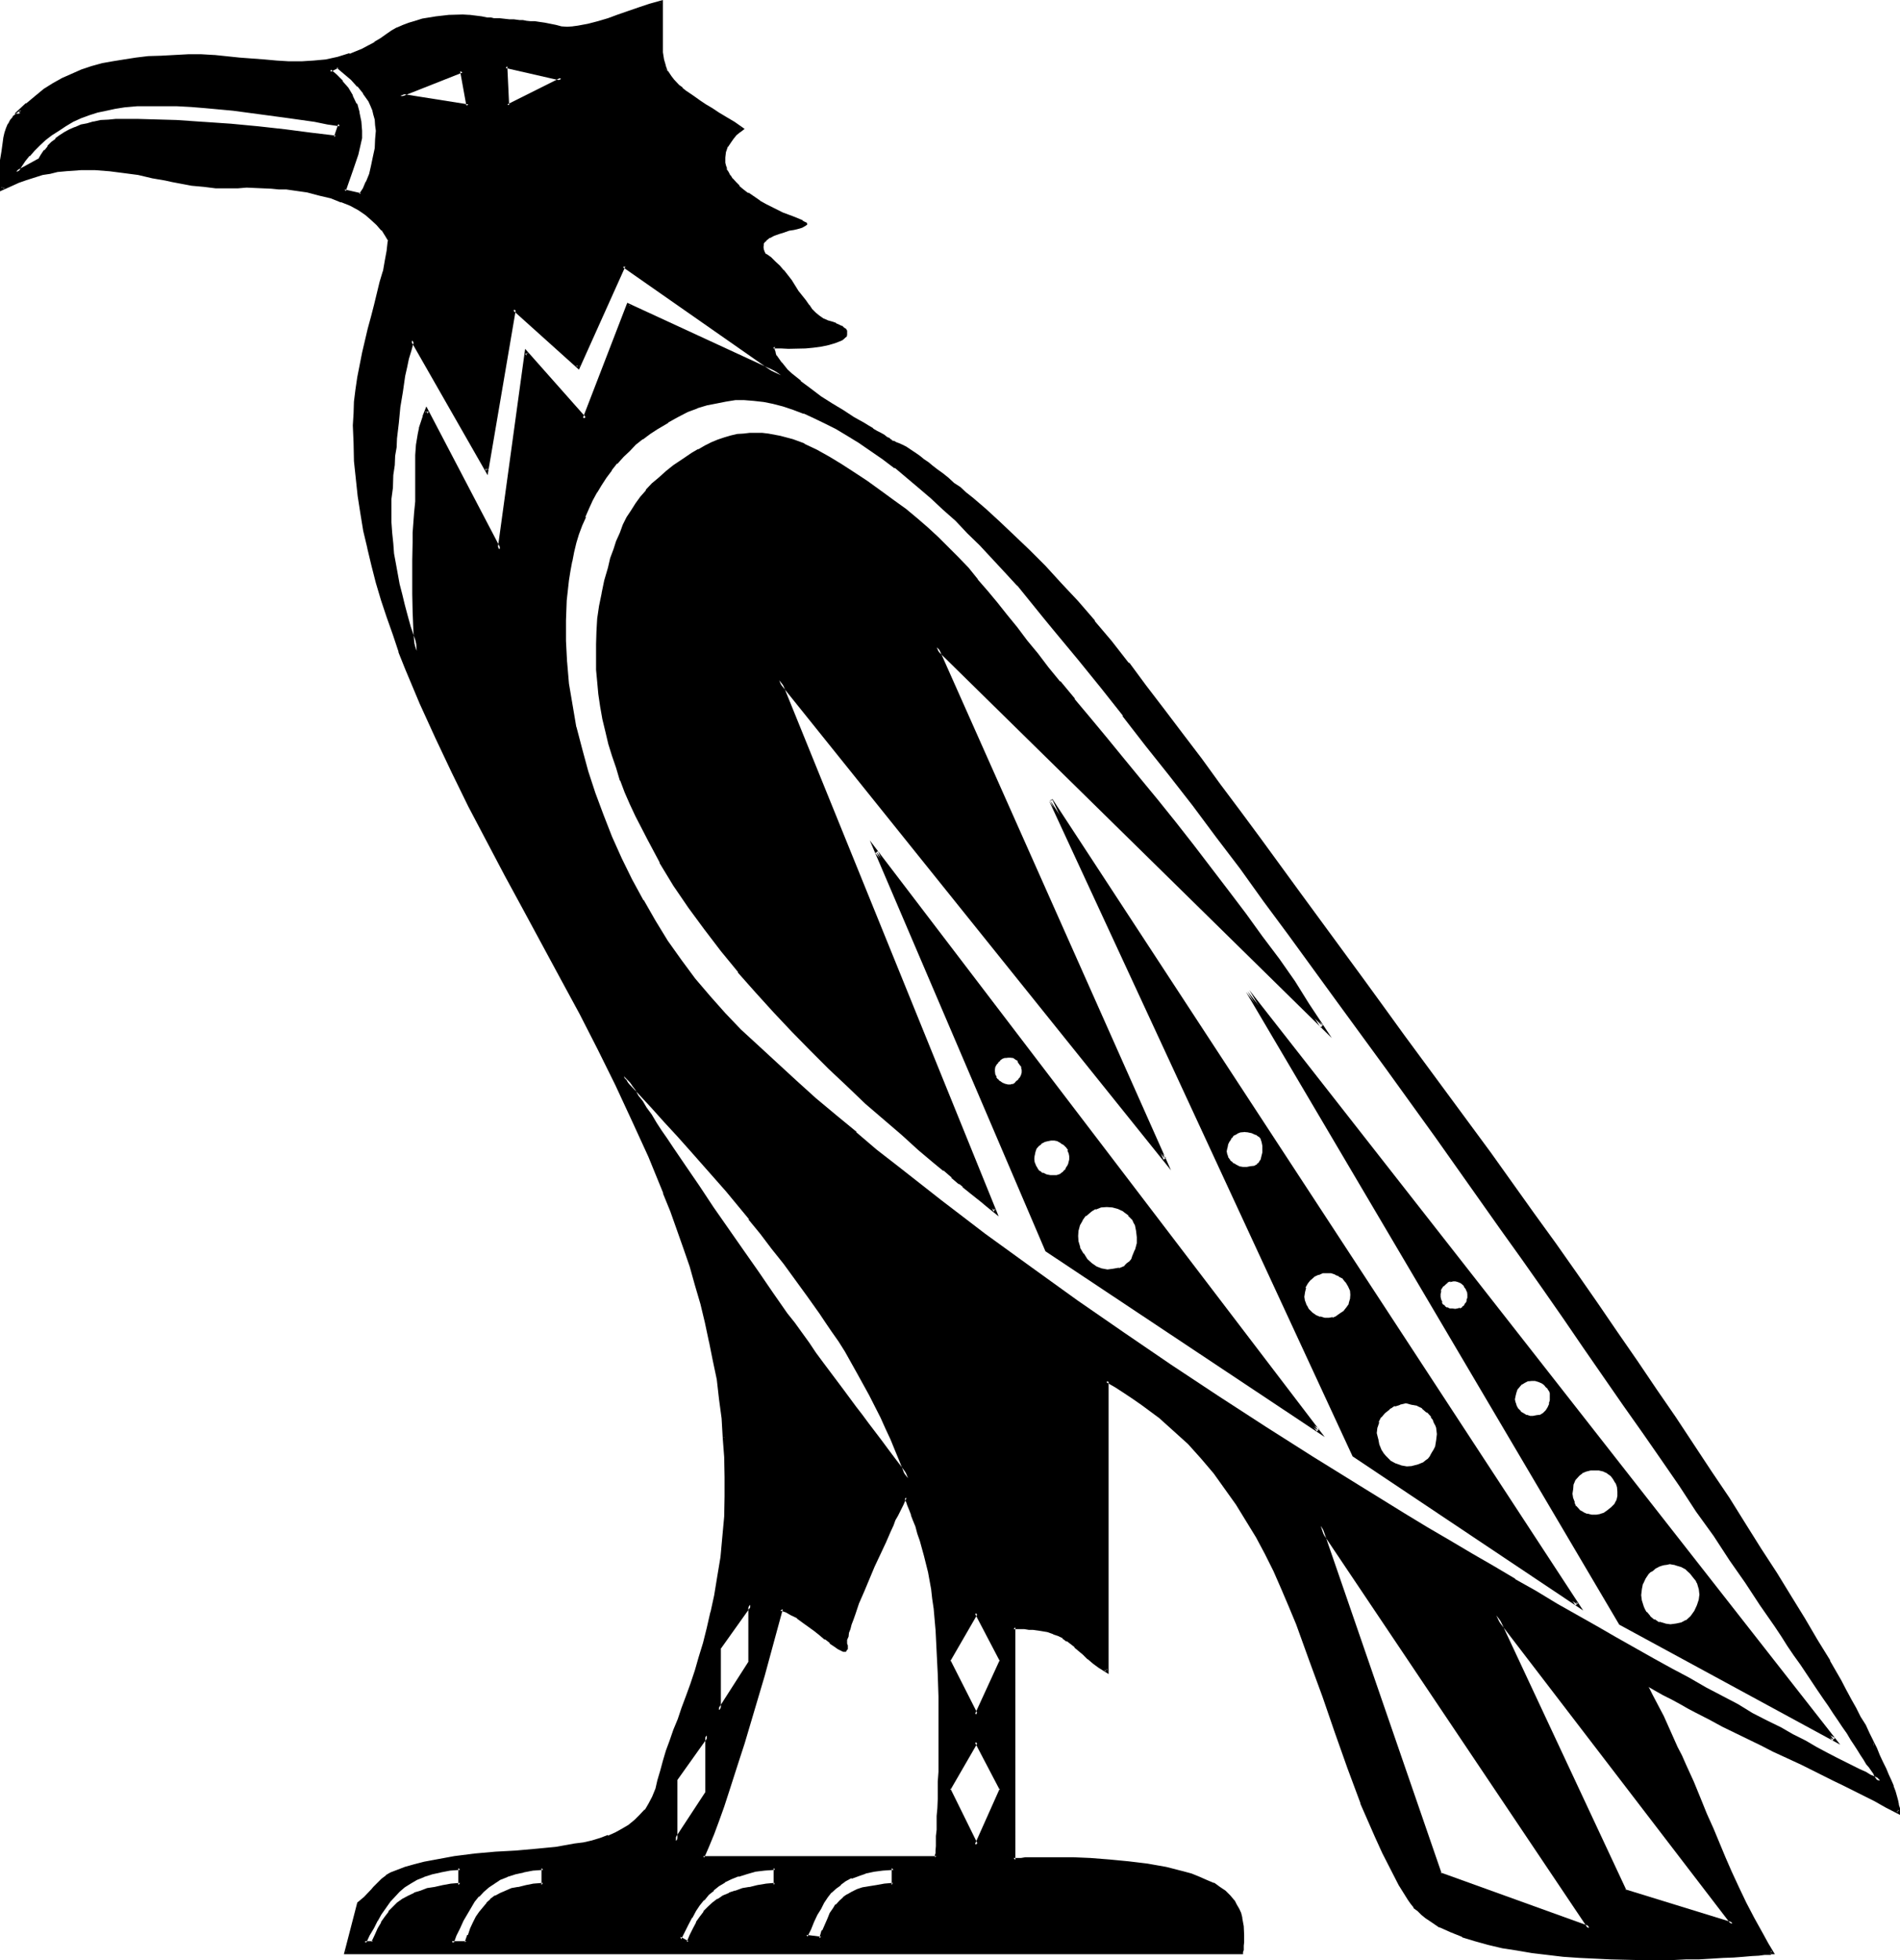 <?xml version="1.0" encoding="UTF-8" standalone="no"?>
<svg
   version="1.0"
   width="129.946mm"
   height="134.01mm"
   id="svg37"
   sodipodi:docname="Egyptian Vulture.wmf"
   xmlns:inkscape="http://www.inkscape.org/namespaces/inkscape"
   xmlns:sodipodi="http://sodipodi.sourceforge.net/DTD/sodipodi-0.dtd"
   xmlns="http://www.w3.org/2000/svg"
   xmlns:svg="http://www.w3.org/2000/svg">
  <sodipodi:namedview
     id="namedview37"
     pagecolor="#ffffff"
     bordercolor="#000000"
     borderopacity="0.25"
     inkscape:showpageshadow="2"
     inkscape:pageopacity="0.0"
     inkscape:pagecheckerboard="0"
     inkscape:deskcolor="#d1d1d1"
     inkscape:document-units="mm" />
  <defs
     id="defs1">
    <pattern
       id="WMFhbasepattern"
       patternUnits="userSpaceOnUse"
       width="6"
       height="6"
       x="0"
       y="0" />
  </defs>
  <path
     style="fill:#000000;fill-opacity:1;fill-rule:evenodd;stroke:none"
     d="m 268.992,295.2 -0.672,0.672 -0.672,0.864 -0.48,0.768 -0.192,0.96 v 0.96 0.96 l 0.384,0.96 0.48,0.864 0.576,0.768 1.056,0.48 0.96,0.384 0.96,0.288 h 0.96 0.96 l 0.768,-0.48 0.864,-0.48 0.672,-0.672 0.48,-0.768 0.48,-0.96 0.096,-0.96 0.192,-1.056 -0.192,-0.96 -0.288,-0.768 -0.48,-0.768 -0.672,-0.672 -0.768,-0.672 -0.864,-0.288 -0.96,-0.384 h -0.96 l -0.96,0.192 -0.96,0.288 z m 12.768,17.664 -1.344,1.152 -0.96,1.056 -0.672,1.344 -0.48,1.44 -0.192,1.632 0.192,1.44 0.48,1.632 0.864,1.632 1.056,1.44 1.152,1.152 1.344,0.768 1.44,0.672 1.632,0.192 h 1.44 l 1.632,-0.384 1.536,-0.672 0.672,-0.576 0.48,-0.48 0.672,-0.864 0.288,-0.768 0.864,-1.44 0.288,-1.824 0.192,-1.728 -0.192,-1.824 -0.48,-1.44 -0.288,-0.768 -0.384,-0.576 -1.056,-1.248 -1.344,-1.152 -1.44,-0.672 -1.632,-0.48 -1.44,-0.096 -1.632,0.096 -1.44,0.48 -0.672,0.384 z m 143.616,122.208 1.44,2.976 1.44,2.784 1.344,2.88 1.248,2.592 1.344,2.592 1.056,2.592 1.152,2.304 0.96,2.4 2.016,4.416 1.728,4.128 1.824,4.032 1.536,3.936 3.264,7.392 1.632,3.936 1.728,3.648 2.016,4.032 2.112,4.032 2.208,4.416 1.344,2.112 1.248,2.4 h -0.192 -0.288 -0.48 -0.48 l -0.48,0.192 -1.44,0.096 h -1.824 l -2.208,0.192 -2.496,0.192 -2.688,0.096 -3.072,0.192 -3.264,0.192 -3.36,0.096 H 432 h -7.584 -4.032 -4.032 l -8.064,-0.48 -4.128,-0.288 -4.128,-0.48 -3.936,-0.48 -3.84,-0.48 -3.936,-0.768 -3.552,-0.672 -3.36,-1.152 -3.36,-0.96 -2.976,-1.344 -2.688,-1.248 -2.592,-1.44 -1.152,-0.864 -0.96,-0.768 -0.96,-0.96 -0.96,-0.864 -0.864,-0.96 -0.576,-0.96 -2.304,-3.84 -2.208,-4.032 -2.112,-4.224 -2.016,-4.224 -3.648,-8.736 -3.456,-8.832 -3.168,-9.408 -3.072,-9.216 -3.456,-9.312 -3.552,-9.408 -1.728,-4.512 -1.92,-4.704 -2.112,-4.512 -2.304,-4.416 -2.208,-4.32 -2.592,-4.416 -2.592,-4.128 -2.784,-4.032 -3.072,-4.032 -3.168,-3.744 -3.648,-3.936 -3.648,-3.552 -3.936,-3.168 -4.128,-3.456 -2.304,-1.44 -2.304,-1.44 -2.4,-1.632 -2.4,-1.248 v 74.976 l -1.824,-1.152 -1.536,-1.152 -1.344,-1.056 -1.248,-1.152 -2.112,-1.824 -1.92,-1.728 -1.152,-0.672 -1.152,-0.672 -1.44,-0.48 -1.44,-0.48 -1.824,-0.48 -2.112,-0.192 -1.056,-0.096 h -1.152 l -1.344,-0.192 h -1.44 v 60.096 h 0.48 l 0.672,-0.096 h 0.768 1.152 1.344 3.168 l 1.824,-0.192 h 1.728 l 2.112,0.192 h 2.112 l 4.512,0.096 4.896,0.384 4.8,0.48 4.992,0.48 4.704,0.96 4.512,1.152 2.112,0.576 2.112,0.672 1.824,0.768 1.728,1.056 1.632,0.768 1.44,1.152 1.152,0.96 0.96,1.248 0.672,1.152 0.576,0.96 0.384,1.152 0.288,1.152 0.48,2.208 0.192,2.112 v 0.96 l -0.192,0.864 v 0.768 l -0.096,0.672 v 0.672 0.288 l -0.192,0.288 v 0.192 H 89.376 l 3.264,-12.96 1.824,-1.248 1.248,-1.44 0.672,-0.48 0.48,-0.672 1.152,-1.152 0.96,-0.96 0.96,-0.768 1.152,-0.864 1.248,-0.48 2.4,-0.768 2.496,-0.672 2.4,-0.672 2.592,-0.576 5.28,-0.864 5.376,-0.672 5.28,-0.48 5.376,-0.48 5.184,-0.288 4.992,-0.48 4.8,-0.768 2.304,-0.576 2.304,-0.48 2.016,-0.48 2.112,-0.768 2.016,-0.768 1.728,-1.056 1.824,-0.96 1.44,-1.056 1.44,-1.536 1.248,-1.44 1.152,-1.632 0.96,-1.728 0.672,-2.112 0.672,-2.112 0.576,-2.592 0.864,-2.592 0.768,-2.592 0.96,-2.592 0.96,-2.688 1.056,-2.976 1.056,-2.688 1.152,-3.072 0.96,-3.264 1.152,-3.36 1.152,-3.552 1.152,-3.552 0.96,-4.032 0.96,-4.032 0.96,-4.416 0.768,-4.512 0.864,-5.376 0.48,-5.28 0.288,-5.184 0.192,-5.184 0.096,-4.992 -0.096,-5.184 -0.384,-4.992 -0.48,-4.992 -0.48,-4.992 -0.768,-5.088 -0.768,-4.992 -1.056,-4.8 -1.056,-4.992 -1.344,-4.896 -1.248,-4.8 -1.44,-4.704 -1.632,-4.896 -1.632,-4.704 -1.632,-4.8 -1.92,-4.704 -3.936,-9.408 -4.128,-9.12 -4.224,-9.408 -4.704,-9.216 -4.704,-9.024 -4.8,-9.12 -9.696,-17.856 -4.896,-8.928 -4.704,-8.928 -4.608,-8.832 -4.416,-8.928 -4.224,-8.832 -4.032,-8.928 -3.552,-8.928 -1.728,-4.512 -1.632,-4.32 -1.44,-4.512 -1.44,-4.416 -1.344,-4.512 -1.248,-4.512 -0.96,-4.32 -0.96,-4.608 -0.864,-4.512 -0.768,-4.512 -0.48,-4.512 -0.384,-4.512 -0.288,-4.512 v -4.512 -3.072 l 0.288,-3.072 0.384,-3.072 0.48,-3.072 1.248,-6.336 1.44,-6.336 0.864,-3.072 0.768,-3.072 1.44,-5.76 0.672,-2.88 0.672,-2.784 0.48,-2.592 0.288,-2.592 -0.768,-1.44 -0.96,-1.44 -1.344,-1.44 L 96.384,56.544 94.56,55.296 92.832,53.952 90.72,52.8 88.32,51.84 85.728,50.88 82.656,50.112 79.584,49.44 76.032,48.768 74.208,48.672 72.288,48.48 70.176,48.288 h -2.112 l -4.32,-0.096 H 61.44 L 58.848,48.288 55.776,48.192 52.704,48 49.536,47.52 46.272,46.848 44.448,46.56 42.912,46.176 39.36,45.6 35.712,44.928 32.16,44.256 28.512,43.968 24.576,43.584 h -3.648 l -4.032,0.192 -2.016,0.384 -1.92,0.288 -2.112,0.48 -1.92,0.48 -2.112,0.672 -2.112,0.768 -2.112,0.96 -2.016,0.96 V 48.48 48.288 47.232 L 0.384,46.656 V 45.12 l 0.192,-1.824 v -1.92 l 0.288,-2.112 0.192,-2.304 0.288,-1.248 0.288,-1.248 0.384,-1.152 0.48,-1.152 0.48,-0.768 0.576,-1.056 0.864,-0.576 0.96,-0.672 h -0.48 l 2.112,-2.112 2.208,-1.92 2.304,-1.824 2.4,-1.44 2.304,-1.248 2.4,-1.152 2.592,-0.96 2.592,-0.864 2.592,-0.768 2.88,-0.672 2.88,-0.48 3.072,-0.288 3.072,-0.288 3.264,-0.192 3.552,-0.192 3.552,-0.192 h 3.36 l 3.264,0.192 6.624,0.48 6.336,0.672 3.264,0.288 3.168,0.192 h 3.264 l 3.072,-0.192 3.168,-0.288 3.072,-0.768 3.264,-0.864 3.264,-1.248 1.632,-0.864 1.536,-0.768 1.632,-0.96 1.632,-1.152 1.344,-0.96 1.248,-0.864 1.44,-0.576 1.632,-0.48 1.632,-0.48 1.632,-0.672 3.552,-0.48 3.552,-0.48 h 3.36 1.632 l 1.632,0.096 1.632,0.384 1.44,0.096 0.768,0.192 h 0.96 l 1.44,0.192 2.496,0.288 h 1.248 l 1.44,0.192 h 0.864 l 0.96,0.192 h 0.96 l 1.152,0.096 h 1.248 l 1.344,0.384 1.44,0.096 1.44,0.48 1.44,0.192 1.44,0.192 h 1.44 l 1.536,-0.384 2.496,-0.48 2.592,-0.576 2.592,-0.864 2.496,-0.768 5.472,-1.824 2.688,-0.96 2.976,-0.768 0.096,1.728 v 3.072 l -0.096,1.44 v 4.896 l 0.096,1.92 0.192,1.824 0.48,1.536 0.672,1.536 0.96,1.44 0.48,0.576 0.672,0.864 0.768,0.672 0.96,0.768 0.96,0.768 1.152,0.864 1.152,0.96 1.44,0.768 1.44,0.96 1.44,1.152 1.824,1.152 1.92,1.152 2.112,1.248 2.304,1.344 -0.864,0.48 -0.768,0.768 -0.96,0.96 -0.864,1.152 -0.672,1.152 -0.48,1.248 -0.288,1.44 v 0.864 l 0.192,0.768 0.096,0.864 0.192,0.768 0.48,0.864 0.48,0.96 0.672,0.768 0.768,0.96 0.96,0.96 1.152,0.96 1.152,1.056 1.44,0.96 1.632,0.96 1.824,0.96 2.016,1.152 2.112,0.96 2.496,1.056 2.688,1.056 0.384,0.096 0.096,0.192 0.192,0.192 h 0.192 l -0.192,0.096 -0.192,0.192 -0.672,0.192 -0.96,0.288 -1.056,0.288 -1.344,0.384 -1.248,0.288 -1.344,0.48 -1.248,0.48 -1.152,0.672 -0.96,0.672 -0.384,0.288 -0.288,0.48 -0.192,0.48 -0.096,0.48 0.096,0.48 V 64.8 l 0.384,0.48 0.288,0.672 1.344,0.768 1.056,1.152 1.152,1.152 1.152,1.152 1.92,2.496 1.824,2.592 1.728,2.592 0.96,1.152 0.864,1.152 1.152,0.96 0.96,0.768 0.96,0.672 0.96,0.48 1.248,0.48 0.96,0.384 0.864,0.288 0.672,0.48 0.48,0.288 0.48,0.384 0.096,0.48 0.192,0.192 v 0.48 l -0.192,0.288 -0.096,0.192 -0.48,0.288 -0.384,0.288 -0.576,0.192 -1.344,0.48 -1.632,0.48 -1.728,0.288 -2.016,0.384 -2.016,0.192 -4.416,0.096 h -1.92 l -2.112,-0.096 0.192,0.768 0.096,0.768 0.384,0.96 0.672,0.864 0.576,0.96 0.864,0.96 0.768,0.96 0.96,0.96 2.4,2.016 2.592,2.016 2.784,2.016 2.88,1.92 2.976,1.728 2.688,1.632 2.592,1.632 1.152,0.672 1.152,0.576 1.056,0.672 0.864,0.672 0.96,0.48 0.672,0.288 0.48,0.384 0.48,0.288 0.288,0.288 0.192,0.192 0.48,0.192 0.48,0.096 0.768,0.384 0.864,0.288 0.96,0.48 1.632,1.152 0.96,0.672 0.96,0.576 0.96,0.864 1.152,0.768 1.248,0.96 1.152,1.056 1.44,0.96 1.344,1.056 1.632,1.152 1.44,1.344 1.632,1.248 1.536,1.44 3.456,2.976 3.552,3.168 3.84,3.552 3.936,3.744 4.032,4.224 4.128,4.32 4.224,4.704 4.416,4.992 4.32,5.376 4.32,5.472 4.608,5.856 4.608,6.144 4.704,6.24 4.896,6.528 4.992,6.72 4.992,6.816 5.184,7.104 5.376,7.104 5.088,7.104 5.376,7.296 10.656,14.688 5.472,7.488 5.376,7.2 10.656,14.592 11.616,15.84 11.328,15.648 5.472,7.776 5.376,7.776 5.28,7.584 5.376,7.584 5.184,7.392 4.992,7.296 4.8,7.296 4.704,7.104 4.704,6.912 4.416,6.816 4.32,6.624 4.032,6.432 3.84,6.144 3.936,6.144 3.552,5.664 3.264,5.664 3.072,5.376 3.072,4.992 1.248,2.4 1.248,2.4 1.344,2.304 1.152,2.208 1.056,2.112 1.152,2.112 0.96,2.112 0.96,1.824 0.864,1.92 0.768,1.728 0.864,1.632 0.576,1.632 0.672,1.44 0.48,1.44 0.48,1.344 0.384,1.248 0.288,1.152 0.288,0.96 0.192,0.96 v 0.864 l -3.072,-1.632 -2.88,-1.44 -2.976,-1.536 -2.496,-1.248 -2.592,-1.248 -2.496,-1.152 -2.208,-1.152 -2.112,-1.152 -2.112,-0.96 -1.92,-0.96 -3.744,-1.824 -3.552,-1.728 -3.264,-1.632 -6.432,-3.072 -3.36,-1.632 -3.456,-1.728 -3.648,-1.92 -1.824,-1.056 -2.112,-1.056 -2.112,-1.152 -2.208,-1.344 -2.304,-1.248 z M 130.752,17.088 l 0.48,10.176 13.92,-6.912 z m -11.328,1.152 -15.936,6.528 17.568,2.496 z m -32.16,-1.152 -2.016,1.152 1.536,1.344 1.536,1.536 1.248,1.824 1.248,1.92 1.056,2.112 0.768,2.112 0.48,2.304 0.192,2.4 -0.192,1.92 -0.48,1.92 -0.48,2.304 -1.344,4.032 -0.768,2.112 -0.672,1.728 -0.48,1.44 4.416,1.152 0.768,-1.632 0.96,-1.728 0.672,-1.92 0.672,-2.112 0.48,-2.304 0.288,-2.208 L 97.44,36 v -2.208 -1.44 L 97.344,30.912 96.96,29.376 96.672,28.32 96.192,26.976 95.52,26.016 94.272,23.904 92.64,22.176 91.008,20.352 89.28,18.72 Z M 371.232,293.664 358.656,276 l -12.768,-17.568 -6.336,-8.64 -6.144,-8.64 -6.24,-8.448 -6.336,-8.448 -6.144,-8.16 -6.144,-8.16 -6.144,-7.872 -5.952,-7.776 -5.856,-7.584 -5.856,-7.296 -5.76,-7.104 -5.664,-6.72 -1.824,-2.304 -1.728,-2.112 -3.264,-4.224 -3.168,-3.84 -3.456,-3.744 -6.24,-6.624 -3.264,-3.264 -3.072,-3.168 -3.264,-2.88 -3.168,-2.976 -3.072,-2.688 -3.264,-2.592 -3.072,-2.496 -3.072,-2.4 -3.072,-2.112 -3.072,-2.112 -2.88,-1.92 -3.072,-1.632 -2.976,-1.44 -2.688,-1.248 -2.784,-1.344 -2.688,-0.96 -2.592,-0.96 -2.592,-0.672 -2.592,-0.48 -2.4,-0.288 -2.496,-0.192 h -2.592 l -2.4,0.384 -2.4,0.48 -2.4,0.576 -2.496,0.864 -2.592,0.96 -2.496,1.248 -2.592,1.344 -2.592,1.632 -2.016,1.44 -1.92,1.248 -1.92,1.44 -1.632,1.632 -1.632,1.632 -1.536,1.824 -1.536,1.728 -1.248,1.824 -1.344,1.92 -1.056,1.92 -1.152,2.112 -0.96,2.112 -0.96,2.112 -0.864,2.208 -0.768,2.304 -0.864,2.208 -0.48,2.496 -0.576,2.4 -0.384,2.4 -0.48,2.592 -0.48,5.184 -0.288,5.184 v 5.28 l 0.288,5.568 0.672,5.472 0.768,5.664 1.152,5.664 1.344,5.664 1.536,5.76 2.016,5.664 1.92,5.664 2.4,5.664 2.4,5.472 2.784,5.664 2.88,5.376 3.072,5.28 3.264,4.992 3.36,5.088 3.744,4.8 3.84,4.512 3.936,4.512 4.032,4.224 4.704,4.416 4.8,4.32 4.896,4.512 4.992,4.416 5.184,4.512 5.28,4.32 5.376,4.512 5.28,4.416 11.328,8.736 11.52,8.736 11.616,8.544 11.904,8.544 12.192,8.448 12.096,8.16 12.288,8.16 12.288,7.872 12.096,7.776 12,7.392 11.808,7.296 5.952,3.552 5.664,3.36 5.76,3.456 5.664,3.36 5.568,3.264 5.472,3.168 5.28,3.072 5.184,2.976 5.184,3.072 4.992,2.688 4.992,2.976 4.704,2.592 4.704,2.496 4.512,2.496 4.416,2.4 4.032,2.304 4.032,2.208 3.84,2.112 3.744,1.92 3.552,1.92 3.264,1.632 3.072,1.824 2.88,1.44 2.688,1.44 2.496,1.344 2.208,1.056 2.112,1.152 1.824,0.768 1.44,0.864 1.248,0.672 1.152,0.48 0.672,0.48 0.48,0.096 0.288,0.192 -0.096,-0.192 v -0.096 l -0.384,-0.384 -0.096,-0.288 -0.384,-0.672 -0.48,-0.48 -0.48,-0.768 -0.48,-0.864 -0.672,-0.96 -0.576,-1.056 -0.864,-1.152 -0.768,-1.344 -0.96,-1.248 -1.056,-1.44 -0.96,-1.44 -1.056,-1.632 -1.152,-1.824 -1.344,-1.728 -1.248,-2.016 -1.344,-2.016 -1.248,-2.016 -3.072,-4.32 -1.44,-2.4 -1.632,-2.496 -1.824,-2.4 -1.536,-2.4 -1.824,-2.784 -3.744,-5.28 -3.648,-5.664 -4.032,-5.952 -4.224,-6.144 -4.512,-6.528 -4.416,-6.624 -4.704,-6.72 -4.8,-6.816 -4.896,-7.296 -4.992,-7.296 -5.28,-7.392 -5.184,-7.488 -5.376,-7.68 -5.472,-7.584 -5.472,-7.968 -5.664,-7.872 z M 161.28,68.64 149.568,94.848 132.864,79.872 l -6.912,41.856 -19.392,-33.792 -0.672,2.4 -0.48,2.4 -0.48,2.112 -0.48,2.304 -0.672,4.032 -0.672,3.84 -0.48,4.032 -0.48,4.224 -0.096,2.304 -0.192,2.208 -0.288,2.4 -0.384,2.496 -0.096,3.36 -0.192,2.88 -0.192,3.072 0.192,2.976 v 2.688 l 0.288,2.784 0.384,2.592 0.288,2.688 0.96,5.376 0.672,2.592 0.768,2.688 0.672,2.784 0.768,2.88 0.96,3.072 1.056,3.072 -0.192,-2.688 -0.192,-2.592 -0.096,-2.4 -0.192,-2.496 -0.192,-4.512 v -8.736 l 0.192,-4.704 0.192,-2.4 0.096,-2.592 0.192,-2.592 0.192,-2.88 0.096,-3.264 v -3.072 -2.88 -2.784 l 0.192,-2.688 0.48,-2.784 0.288,-1.44 0.384,-1.44 0.576,-1.44 0.48,-1.632 18.912,35.904 7.008,-50.976 14.976,17.184 11.232,-29.472 39.552,18.144 z M 32.16,27.264 l -2.4,0.384 -2.4,0.48 -2.304,0.48 -2.016,0.768 -2.112,0.864 -2.112,0.96 -1.92,0.96 -1.824,1.152 -1.824,1.248 -1.728,1.344 -1.44,1.248 -1.44,1.44 -1.344,1.44 -1.152,1.536 -1.056,1.44 -0.864,1.44 6.048,-3.072 0.768,-1.152 0.672,-1.152 0.96,-1.056 0.96,-1.056 0.96,-0.768 1.152,-0.96 1.152,-0.768 1.248,-0.672 1.44,-0.672 1.44,-0.48 1.632,-0.48 1.632,-0.288 1.728,-0.384 2.016,-0.096 1.92,-0.192 2.208,-0.192 h 3.264 l 3.36,0.192 6.816,0.288 7.008,0.384 7.104,0.576 7.104,0.672 6.912,0.672 6.624,0.768 6.432,0.864 1.056,-3.264 -3.072,-0.48 -3.264,-0.48 -7.008,-1.152 -7.104,-0.96 -7.2,-0.96 -7.296,-0.672 -3.552,-0.192 -3.552,-0.288 H 42.24 38.784 l -3.36,0.192 z m 354.624,390.144 33.216,71.136 27.84,8.544 z m -45.408,-23.136 31.008,90.048 38.496,13.92 z m -129.12,-55.104 -3.264,-4.512 -3.072,-4.224 -3.072,-4.032 -3.072,-4.032 -2.88,-3.648 -2.976,-3.936 -6.144,-7.296 -5.952,-7.104 -3.168,-3.552 -3.264,-3.552 -3.36,-3.648 -3.456,-3.744 -3.552,-3.936 -3.744,-3.84 0.192,0.48 0.48,0.48 0.48,0.864 0.672,0.96 0.672,1.056 0.96,1.344 0.96,1.44 1.152,1.824 1.248,1.728 1.344,1.92 1.248,2.112 1.44,2.112 1.632,2.4 1.632,2.304 1.632,2.592 3.552,4.992 3.552,5.472 7.584,11.04 3.84,5.664 3.936,5.472 3.648,5.184 1.824,2.592 1.728,2.4 2.016,2.688 1.92,2.592 1.92,2.496 1.824,2.4 3.168,4.512 3.456,4.416 1.536,2.016 1.632,2.304 3.264,4.32 1.728,2.304 1.824,2.4 1.728,2.4 2.016,2.592 -0.96,-2.4 -1.056,-2.4 -0.96,-2.784 -1.248,-2.592 -1.344,-2.88 -1.248,-2.784 -2.88,-5.76 -3.072,-5.856 -3.264,-5.472 -1.632,-2.592 -1.632,-2.592 -1.728,-2.4 z m 40.032,77.568 -6.912,12.288 6.912,14.112 6.432,-14.112 z m 0,33.312 -6.912,12.288 6.912,14.592 6.432,-14.592 z m -11.136,-39.744 -0.768,-4.224 -1.056,-4.224 -1.056,-3.84 -0.672,-1.92 -0.672,-1.824 -0.48,-1.632 -0.672,-1.44 -0.48,-1.248 -0.288,-1.152 -0.48,-0.768 -0.192,-0.672 -0.096,-0.48 -0.192,-0.192 v 0.384 l -0.288,0.48 -0.192,0.48 -0.48,0.576 -0.384,0.864 -0.48,1.152 -0.48,0.96 -0.576,1.056 -0.672,1.344 -0.48,1.44 -1.44,2.88 -1.344,3.072 -1.44,3.264 -2.784,6.432 -1.248,3.072 -1.152,2.976 -0.48,1.248 -0.288,1.344 -0.48,1.056 -0.384,1.152 -0.096,0.864 -0.192,0.768 -0.192,0.672 v 0.576 l 0.192,0.576 v 0.576 l -0.192,0.384 h -0.48 -0.288 l -0.96,-0.48 -0.96,-0.672 -0.96,-0.96 -1.344,-0.96 -1.44,-0.96 -1.248,-1.152 -3.072,-2.304 -1.536,-0.96 -1.536,-0.96 -1.344,-0.672 -1.44,-0.576 -1.152,4.128 -1.152,4.416 -2.4,8.736 -2.592,8.736 -2.592,8.832 -1.248,4.224 -1.44,4.224 -1.344,3.84 -1.248,3.84 -1.344,3.744 -1.248,3.456 -1.344,3.168 -1.056,2.88 h 60.384 v -0.48 -0.576 l 0.192,-0.672 v -1.152 l 0.096,-1.152 v -1.44 -1.632 l 0.192,-1.728 v -1.824 l 0.192,-2.016 v -2.304 l 0.096,-2.304 v -2.208 -2.592 -2.592 l 0.192,-5.472 v -5.568 l -0.192,-5.76 -0.096,-5.856 -0.192,-5.76 -0.48,-5.856 -0.48,-5.28 -0.288,-2.784 z m -47.232,4.32 -8.064,11.328 v 16.032 l 8.064,-12.288 z m 37.056,68.064 -2.784,0.288 -2.4,0.384 -2.112,0.288 -1.92,0.672 -1.824,0.672 -1.44,0.768 -1.44,0.96 -1.248,0.96 -1.152,1.152 -0.96,1.344 -0.96,1.44 -0.96,1.44 -0.864,1.632 -0.768,1.728 -0.96,1.92 -0.864,2.016 3.936,0.576 0.576,-1.92 0.672,-1.632 0.672,-1.44 0.672,-1.248 0.768,-1.344 0.672,-0.96 0.96,-1.152 0.768,-0.576 1.152,-0.864 1.152,-0.672 1.248,-0.48 1.44,-0.48 1.632,-0.48 1.92,-0.096 2.112,-0.384 2.304,-0.096 z m -48.288,-34.272 -7.968,11.136 v 16.224 l 7.968,-12.288 z m 17.568,34.272 -2.592,0.288 -2.4,0.384 -2.304,0.48 -2.112,0.672 -1.92,0.768 -1.728,0.768 -1.44,1.056 -1.536,1.056 -1.248,1.152 -1.248,1.44 -1.152,1.344 -0.96,1.632 -1.152,1.536 -0.96,1.824 -0.864,1.728 -0.96,2.112 2.112,0.96 0.864,-1.728 0.768,-1.824 0.768,-1.44 0.96,-1.44 1.056,-1.248 1.056,-1.152 1.152,-1.152 1.344,-0.768 1.44,-0.864 1.44,-0.768 1.632,-0.672 1.728,-0.48 1.824,-0.48 1.92,-0.288 2.304,-0.384 2.208,-0.096 z m -59.904,0 -2.592,0.288 -2.496,0.384 -2.208,0.672 -1.92,0.576 -2.016,0.864 -1.536,0.768 -1.536,1.152 -1.248,1.152 -1.248,1.248 -1.152,1.44 -0.96,1.44 -0.96,1.632 -1.056,1.824 -0.96,1.728 -0.768,2.112 -0.96,1.92 h 3.84 l 0.672,-1.728 0.768,-1.824 0.672,-1.44 0.864,-1.44 0.768,-1.248 0.768,-1.152 0.96,-1.152 1.056,-0.768 1.056,-0.864 1.344,-0.768 1.248,-0.672 1.632,-0.48 1.632,-0.48 1.92,-0.288 2.112,-0.384 2.304,-0.096 z m -21.408,0 -2.688,0.288 -2.4,0.384 -2.304,0.672 -1.92,0.576 -1.92,0.864 -1.632,0.768 -1.632,1.152 -1.44,1.152 -1.344,1.248 -1.248,1.44 -0.96,1.44 -1.152,1.632 -0.96,1.824 -1.152,1.728 -0.96,2.112 -0.96,1.92 h 2.112 l 0.768,-1.728 0.864,-1.824 0.768,-1.44 0.96,-1.44 0.96,-1.248 1.152,-1.152 1.152,-1.152 1.248,-0.768 1.44,-0.864 1.536,-0.768 1.536,-0.672 1.824,-0.48 1.728,-0.48 2.112,-0.288 2.304,-0.384 2.208,-0.096 z m 300,-63.168 -96.48,-163.392 151.584,193.44 z m -176.832,-252.288 59.04,132.192 -99.744,-123.648 55.776,137.088 -1.632,-1.344 -1.824,-1.44 -1.728,-1.44 -1.92,-1.44 -1.056,-0.768 -0.96,-0.864 -1.92,-1.632 -2.112,-1.728 -2.112,-1.824 -4.128,-3.552 -4.512,-3.648 -4.608,-4.128 -4.608,-4.128 -4.704,-4.512 -4.896,-4.608 -4.8,-4.608 -4.704,-4.896 -4.704,-4.992 -4.704,-5.184 -4.512,-5.184 -4.32,-5.472 -4.416,-5.472 -4.032,-5.664 -3.84,-5.856 -3.552,-5.76 -3.264,-6.048 -3.072,-5.952 -1.248,-3.072 -1.344,-3.072 -1.248,-3.072 -1.152,-3.072 -0.96,-3.264 -0.864,-3.072 -0.768,-3.168 -0.768,-3.264 -0.48,-3.072 -0.576,-3.264 -0.48,-3.168 -0.096,-3.264 -0.192,-3.264 v -3.168 l 0.288,-3.264 0.192,-3.264 0.48,-3.36 0.672,-3.264 0.672,-3.168 0.768,-3.456 0.768,-2.4 0.864,-2.208 0.672,-2.112 0.768,-2.112 0.96,-2.112 0.96,-1.92 0.96,-1.824 1.152,-1.728 1.344,-1.632 1.44,-1.824 1.44,-1.536 1.728,-1.536 1.824,-1.536 2.112,-1.632 2.112,-1.632 2.4,-1.632 1.728,-0.96 1.632,-0.96 1.824,-0.864 1.632,-0.576 1.536,-0.48 1.824,-0.48 1.632,-0.384 1.44,-0.288 h 1.632 l 1.632,-0.192 1.536,0.192 1.536,0.192 3.072,0.48 3.168,0.96 3.072,1.152 3.072,1.44 3.072,1.728 3.264,1.92 3.36,2.112 3.264,2.304 3.552,2.4 3.552,2.592 3.072,2.304 2.784,2.4 2.88,2.208 2.688,2.592 2.496,2.592 2.592,2.592 2.592,2.784 2.4,2.88 2.592,2.88 2.4,3.072 2.592,3.264 2.592,3.072 2.592,3.36 2.688,3.456 2.784,3.552 3.072,3.744 3.84,4.512 3.936,4.8 4.224,5.184 4.32,5.184 4.512,5.28 4.416,5.664 4.608,5.856 4.608,5.856 9.024,11.616 4.512,5.952 4.224,5.952 4.224,5.856 4.032,5.856 3.84,5.76 3.744,5.472 z M 349.92,376.032 271.488,206.88 407.808,414.624 Z M 270.528,323.04 226.56,220.128 340.704,369.6 Z m 102.816,8.544 -0.48,0.48 -0.48,0.672 -0.384,0.768 -0.096,0.864 v 0.768 l 0.096,0.96 0.384,0.864 0.48,0.576 0.48,0.384 0.672,0.288 0.576,0.192 0.672,0.192 0.864,0.096 0.768,-0.096 0.672,-0.192 0.576,-0.288 0.672,-0.576 0.384,-0.576 0.288,-0.864 0.192,-0.768 v -0.864 l -0.192,-0.96 -0.192,-0.576 -0.48,-0.864 -0.48,-0.48 -0.672,-0.48 -0.576,-0.288 -0.864,-0.192 h -0.768 l -0.672,0.192 -0.768,0.288 z m 19.872,25.92 -0.768,0.576 -0.48,0.864 -0.48,0.768 -0.192,0.96 v 0.96 0.864 l 0.48,0.96 0.48,0.768 0.672,0.864 0.768,0.48 0.768,0.48 1.056,0.096 0.96,0.192 0.768,-0.192 0.96,-0.288 0.864,-0.48 0.768,-0.672 0.48,-0.96 0.48,-0.768 0.288,-0.96 v -1.152 l -0.096,-0.96 -0.384,-0.864 -0.48,-0.576 -0.576,-0.864 -0.864,-0.48 -0.768,-0.48 -0.96,-0.192 -0.96,-0.096 -0.96,0.096 -1.056,0.384 z m 15.552,22.944 -0.48,0.288 -0.48,0.48 -0.864,1.152 -0.48,1.152 -0.288,1.248 v 1.248 l 0.096,1.152 0.384,1.152 0.48,1.152 0.96,0.96 0.96,0.672 1.152,0.48 1.248,0.288 h 1.152 l 1.152,-0.192 0.96,-0.48 0.96,-0.576 1.152,-0.864 0.768,-0.768 0.672,-1.152 0.288,-1.152 v -1.248 l -0.096,-1.152 -0.48,-1.344 -0.672,-0.96 -0.864,-0.96 -0.768,-0.576 -1.152,-0.48 -1.152,-0.384 -1.056,-0.192 -1.344,0.192 -1.152,0.384 z m -90.048,-87.264 -0.672,0.576 -0.576,0.864 -0.384,0.96 -0.288,0.96 v 0.96 l 0.096,0.96 0.192,0.96 0.672,0.672 0.672,0.672 0.768,0.576 0.96,0.384 1.152,0.096 0.96,0.192 1.152,-0.192 0.96,-0.288 0.768,-0.48 0.672,-0.48 0.288,-0.672 0.384,-0.96 0.288,-0.96 v -0.96 -1.152 l -0.192,-0.96 -0.288,-0.768 -0.768,-0.864 -0.864,-0.48 -0.96,-0.288 -0.96,-0.384 H 321.6 l -0.96,0.192 -0.96,0.192 z m 108.288,112.224 -0.672,0.576 -0.48,0.48 -0.96,1.248 -0.48,1.248 -0.48,1.632 v 1.536 l 0.192,1.536 0.48,1.632 0.288,0.864 0.48,0.576 0.96,1.152 1.152,0.96 1.248,0.672 1.632,0.288 1.44,0.192 h 1.44 l 1.536,-0.288 1.248,-0.864 1.344,-0.96 0.96,-1.44 0.768,-1.44 0.48,-1.44 v -1.632 -1.44 l -0.48,-1.536 -0.48,-0.768 -0.48,-0.48 -0.768,-1.248 -1.344,-1.152 -1.248,-0.864 -1.632,-0.48 -1.632,-0.096 h -0.768 l -0.672,0.096 -0.864,0.192 -0.768,0.288 -0.768,0.48 z m -87.264,-75.936 -1.152,0.864 -0.768,1.056 -0.672,1.152 -0.288,1.344 v 1.248 l 0.096,1.152 0.384,1.152 0.576,1.152 0.96,0.96 1.152,0.576 0.96,0.48 1.344,0.384 h 1.248 l 0.96,-0.192 1.152,-0.48 0.864,-0.672 1.056,-0.768 0.864,-0.768 0.576,-1.152 0.384,-1.152 0.192,-1.152 -0.192,-1.248 -0.48,-1.152 -0.864,-1.152 -0.768,-0.96 -0.96,-0.672 -0.96,-0.48 -1.344,-0.288 -1.056,-0.192 -1.152,0.192 -1.152,0.288 z m 19.2,34.272 -1.248,1.152 -0.96,1.152 -0.672,1.248 -0.384,1.44 -0.096,1.536 0.096,1.536 0.576,1.632 0.576,1.632 0.48,0.768 0.672,0.672 1.152,1.152 1.44,0.768 1.44,0.672 1.632,0.192 h 1.44 l 1.44,-0.384 1.44,-0.576 0.864,-0.672 0.672,-0.48 0.576,-0.864 0.48,-0.768 0.384,-0.672 0.288,-0.768 0.48,-1.824 0.192,-1.728 -0.384,-1.824 -0.096,-0.768 -0.384,-0.672 -0.48,-0.768 -0.48,-0.672 -0.96,-1.248 -1.248,-0.96 -1.44,-0.672 -1.536,-0.48 -1.536,-0.192 -1.536,0.192 -1.44,0.48 -0.768,0.288 z m -100.704,-89.952 -0.576,0.48 -0.384,0.576 -0.48,0.672 v 0.768 l -0.096,0.672 0.096,0.864 0.384,0.576 0.48,0.672 0.48,0.672 0.768,0.48 0.672,0.192 0.768,0.288 h 0.864 l 0.768,-0.192 0.48,-0.288 0.48,-0.48 0.672,-0.672 0.288,-0.48 0.384,-0.672 0.096,-0.768 0.192,-0.864 -0.192,-0.576 -0.288,-0.672 -0.48,-0.672 -0.288,-0.576 -0.672,-0.48 -0.672,-0.384 -0.672,-0.192 h -0.768 l -0.96,0.192 -0.672,0.384 z"
     id="path1" />
  <path
     style="fill:#000000;fill-opacity:1;fill-rule:evenodd;stroke:none"
     d="m 281.568,312.576 -1.44,1.056 -0.96,1.344 -0.864,1.248 -0.48,1.632 -0.192,1.632 0.192,1.44 0.672,1.824 0.768,1.536 1.152,1.632 1.344,1.152 1.248,0.96 1.44,0.48 1.824,0.384 1.44,-0.192 h 0.096 l 1.632,-0.192 1.632,-0.768 0.864,-0.672 0.48,-0.672 0.576,-0.576 0.48,-0.864 0.672,-1.632 v -0.096 l 0.48,-1.824 v -1.728 -1.824 l -0.48,-1.632 -0.288,-0.768 -0.48,-0.672 -1.152,-1.248 -1.44,-1.152 -1.44,-0.864 -1.632,-0.48 -1.632,-0.096 -1.632,0.096 -1.632,0.672 -0.576,0.288 -0.672,0.576 0.48,0.576 0.672,-0.48 -0.192,0.192 0.672,-0.48 v 0.192 l 1.44,-0.576 1.44,-0.096 1.44,0.096 1.44,0.384 1.44,0.672 h -0.096 l 1.44,1.056 h -0.192 l 1.152,1.152 0.288,0.672 0.384,0.672 0.288,1.44 0.192,1.632 v 1.728 -0.192 l -0.48,1.824 v -0.192 l -0.672,1.632 -0.288,0.864 -0.48,0.576 -0.672,0.48 -0.672,0.672 h 0.192 l -1.632,0.672 0.192,-0.192 -1.632,0.288 -1.44,0.192 -1.536,-0.288 -1.248,-0.48 -1.248,-0.864 -1.152,-1.056 -0.96,-1.536 V 324 l -0.96,-1.632 h 0.096 l -0.48,-1.632 v 0.192 l -0.096,-1.632 v 0.192 l 0.096,-1.632 v 0.192 l 0.384,-1.44 0.768,-1.344 -0.192,0.192 0.96,-1.344 v 0.192 l 1.344,-1.152 z"
     id="path2" />
  <path
     style="fill:#000000;fill-opacity:1;fill-rule:evenodd;stroke:none"
     d="m 424.416,434.016 2.112,4.224 2.688,5.664 2.592,5.184 1.152,2.592 1.152,2.4 0.96,2.304 1.92,4.32 1.824,4.224 1.728,4.032 1.632,3.84 3.264,7.68 1.632,3.648 1.728,3.744 1.92,4.032 2.112,4.032 2.304,4.416 1.248,2.016 v 0.192 l 1.344,2.304 0.288,-0.672 h -0.288 -0.384 0.192 -0.48 l -0.48,0.192 h -0.48 l -1.44,0.096 -1.824,0.192 h -0.096 l -2.112,0.192 -2.496,0.096 -2.688,0.192 h -3.072 l -3.264,0.192 -3.36,0.096 -3.744,0.192 h -7.584 l -8.064,-0.192 -8.064,-0.48 -4.128,-0.288 -4.032,-0.288 -4.032,-0.48 -3.84,-0.672 -3.744,-0.672 -3.552,-0.768 -3.36,-0.96 -3.456,-1.152 0.192,0.192 -3.072,-1.344 -2.688,-1.248 -2.496,-1.536 -1.056,-0.768 -1.152,-0.768 h 0.096 l -0.96,-0.864 -0.96,-0.96 -0.768,-0.96 h 0.096 l -0.768,-0.96 -2.208,-3.936 v 0.192 l -2.304,-4.032 -2.112,-4.224 -1.92,-4.128 -3.552,-8.736 v 0.096 l -3.456,-9.024 -3.168,-9.216 -3.264,-9.408 -3.264,-9.312 -3.552,-9.408 -1.92,-4.512 -1.92,-4.704 -2.112,-4.512 -2.112,-4.32 -2.4,-4.416 v -0.096 l -2.4,-4.224 -2.784,-4.224 -2.688,-4.032 -3.072,-4.032 -3.264,-3.936 -3.552,-3.648 -3.744,-3.552 -3.84,-3.456 v -0.096 l -4.416,-3.264 -2.208,-1.632 -2.304,-1.44 -2.208,-1.44 h -0.192 l -2.88,-1.632 -0.192,75.648 0.672,-0.384 -1.824,-1.056 -1.44,-1.344 v 0.192 l -1.248,-1.152 -1.344,-1.152 -2.112,-1.728 -2.112,-1.824 -1.152,-0.576 -1.056,-0.672 -1.44,-0.672 -1.536,-0.48 h -0.096 l -1.824,-0.288 -1.92,-0.384 -1.152,-0.096 h -0.096 -1.152 -1.344 -1.728 v 60.768 h 0.768 0.192 0.48 0.768 1.152 l 1.344,-0.192 h 3.168 1.824 1.728 2.112 l 2.112,0.192 h 4.512 l 4.896,0.288 4.8,0.48 4.896,0.672 4.8,0.768 4.512,1.152 2.016,0.672 2.016,0.768 1.824,0.672 1.728,0.96 1.536,0.768 1.44,1.152 1.152,0.96 0.96,1.344 0.576,0.96 0.48,0.96 0.48,1.152 0.192,1.056 v -0.096 l 0.48,2.208 0.192,2.112 v 0.96 l -0.192,0.864 v 0.768 0.672 l -0.096,0.48 v 0.48 0.288 0.192 l 0.288,-0.48 H 89.376 l 0.48,0.48 3.264,-12.768 -0.192,0.192 1.632,-1.344 2.112,-1.92 0.48,-0.672 0.96,-1.056 0.96,-1.056 1.152,-0.768 0.96,-0.672 1.344,-0.48 2.208,-0.768 2.592,-0.864 2.4,-0.576 2.592,-0.48 5.184,-0.864 5.376,-0.672 5.28,-0.48 5.376,-0.48 5.184,-0.48 5.184,-0.48 4.608,-0.576 2.496,-0.48 2.208,-0.576 2.112,-0.576 2.112,-0.672 v -0.192 l 1.92,-0.768 1.824,-0.864 h 0.096 l 1.632,-1.056 1.632,-1.152 1.44,-1.44 1.344,-1.44 1.152,-1.632 v -0.192 l 0.96,-1.728 v -0.192 l 0.768,-1.92 0.672,-2.304 0.576,-2.4 0.672,-2.592 0.96,-2.592 0.864,-2.592 0.96,-2.784 1.152,-2.88 0.96,-2.88 1.056,-3.072 1.152,-3.072 1.152,-3.36 1.152,-3.552 1.152,-3.744 0.96,-3.936 0.96,-4.032 v -0.096 l 0.768,-4.416 0.96,-4.512 0.672,-5.376 0.672,-5.088 v -0.192 l 0.288,-5.184 0.192,-5.184 v -4.992 -5.184 l -0.384,-4.992 v -0.192 l -0.96,0.192 0.384,4.992 0.096,5.184 v 4.992 l -0.096,5.184 -0.48,5.184 -0.48,5.28 -0.864,5.184 -0.768,4.704 -0.96,4.416 v -0.192 l -0.96,4.224 -0.96,3.84 -1.152,3.744 -0.96,3.36 -1.152,3.456 -1.152,3.168 -1.152,3.072 -0.96,2.88 -1.152,2.784 -0.96,2.784 -0.96,2.592 -0.768,2.592 -0.672,2.496 -0.768,2.592 -0.48,2.112 -0.864,2.112 -0.96,1.824 -0.96,1.632 v -0.192 l -1.344,1.44 -1.44,1.44 0.192,-0.192 -1.632,1.344 -1.632,0.96 -1.728,0.96 -1.92,0.864 v -0.192 l -2.016,0.768 -2.208,0.672 -2.112,0.48 -2.304,0.288 -4.8,0.864 -4.992,0.48 -5.376,0.48 -5.28,0.288 -5.376,0.48 -5.28,0.672 -5.184,0.96 -2.592,0.48 -2.592,0.672 -2.4,0.672 -2.496,0.96 -1.248,0.48 -1.152,0.672 v 0.096 l -1.152,0.864 -0.96,0.96 -1.152,1.152 -0.48,0.576 -1.92,2.016 -1.728,1.44 -3.456,13.344 h 232.416 v -0.48 0.192 -0.288 l 0.192,-0.48 v -0.48 -0.672 l 0.096,-0.864 v -0.096 -0.864 -0.96 l -0.096,-2.112 v -0.096 l -0.384,-2.112 v -0.192 l -0.288,-1.152 -0.48,-1.056 -0.672,-1.152 -0.48,-0.96 -0.192,-0.192 -0.96,-1.152 -1.152,-1.152 -0.096,-0.096 -1.44,-0.96 -1.44,-1.056 h -0.192 l -1.824,-0.768 -1.728,-0.768 -2.112,-0.864 -2.112,-0.576 -4.512,-1.152 -4.896,-0.864 -4.8,-0.576 -4.992,-0.48 -4.896,-0.384 -4.512,-0.192 h -2.112 -2.112 -1.728 -1.824 -3.168 -1.344 l -1.152,0.192 h -0.768 -0.672 -0.48 l 0.48,0.48 V 420.48 l -0.48,0.48 h 1.44 1.344 l 1.152,0.192 h 1.056 l 2.016,0.288 1.728,0.288 1.632,0.576 h -0.192 l 1.44,0.48 1.152,0.576 h -0.192 l 1.152,0.864 v -0.192 l 2.112,1.632 h -0.192 l 2.304,1.92 1.152,1.152 h 0.096 l 1.344,1.152 1.44,1.056 2.592,1.632 v -75.744 l -0.672,0.288 2.496,1.44 2.208,1.44 2.304,1.536 2.208,1.536 4.416,3.264 -0.192,-0.192 3.84,3.456 3.936,3.552 3.36,3.744 3.264,3.84 2.88,4.032 2.88,4.032 2.592,4.224 2.592,4.224 2.304,4.32 2.208,4.416 2.016,4.608 1.92,4.512 1.92,4.608 3.36,9.312 3.456,9.408 3.168,9.216 3.264,9.216 3.36,9.024 v 0.192 l 3.744,8.544 1.92,4.224 2.112,4.128 2.112,4.128 2.4,3.84 0.672,0.96 0.768,0.96 v 0.192 l 1.056,0.768 0.96,0.96 1.056,0.864 1.152,0.768 2.4,1.632 h 0.192 l 2.784,1.248 2.88,1.152 0.192,0.192 3.168,0.96 3.456,0.96 3.648,0.864 3.744,0.576 3.936,0.672 4.032,0.48 4.032,0.48 4.224,0.288 8.064,0.384 8.064,0.192 H 432 l 3.744,-0.192 h 3.36 l 3.264,-0.192 3.072,-0.192 2.688,-0.096 2.496,-0.192 2.208,-0.192 1.824,-0.096 1.44,-0.192 h 0.672 0.48 -0.192 0.672 l 0.096,-0.192 h 0.96 l -1.728,-2.88 -1.152,-2.112 -2.4,-4.32 -2.112,-4.032 -1.92,-4.032 -1.824,-3.936 -1.632,-3.744 -3.072,-7.392 -1.728,-3.84 -1.632,-4.032 -1.728,-4.224 -2.016,-4.416 -1.056,-2.4 -1.152,-2.208 -1.152,-2.592 -2.4,-5.376 -2.88,-5.472 -1.536,-3.072 -0.48,0.48 z"
     id="path3" />
  <path
     style="fill:#000000;fill-opacity:1;fill-rule:evenodd;stroke:none"
     d="m 187.776,371.328 -0.48,-4.992 -0.576,-4.992 -0.672,-4.992 -0.768,-4.896 -1.152,-4.992 -0.96,-4.8 -1.344,-5.088 -1.248,-4.8 -1.44,-4.704 -1.632,-4.8 -1.632,-4.704 -1.824,-4.896 -1.728,-4.704 h -0.192 l -3.648,-9.312 -4.224,-9.408 -4.416,-9.216 -4.704,-9.216 -4.512,-9.024 -4.8,-9.024 -9.696,-17.952 -4.896,-8.928 -4.608,-8.832 -4.704,-9.12 -4.512,-8.832 -4.224,-8.736 -3.936,-8.928 -3.648,-8.832 -1.632,-4.512 v 0.096 l -1.632,-4.512 -1.632,-4.32 -1.248,-4.512 -1.44,-4.608 -1.152,-4.32 -1.152,-4.512 -0.768,-4.416 -0.864,-4.512 -0.768,-4.512 -0.48,-4.512 -0.48,-4.512 -0.192,-4.512 -0.192,-4.512 0.192,-3.072 0.192,-3.072 0.48,-3.072 0.48,-3.072 1.248,-6.336 1.44,-6.144 0.864,-3.072 0.768,-3.072 1.44,-5.76 0.672,-2.976 0.48,-2.688 0.48,-2.784 0.48,-2.592 -0.96,-1.632 V 60.48 l -0.96,-1.536 -1.248,-1.44 -1.344,-1.248 -0.192,-0.192 -1.536,-1.248 -1.824,-1.152 h -0.192 l -2.112,-1.152 -2.4,-0.96 V 51.36 L 85.728,50.4 82.752,49.632 79.584,48.96 76.128,48.48 74.208,48.192 72.288,48 70.368,47.808 h -0.192 -2.112 l -4.32,-0.096 -2.304,0.096 h -2.592 -3.072 0.192 L 52.704,47.52 49.536,47.04 44.64,46.176 42.912,45.696 39.36,45.12 35.712,44.448 32.16,43.968 28.512,43.488 24.768,43.104 h -3.84 l -4.032,0.384 -2.112,0.096 -2.016,0.384 -1.92,0.48 h -0.096 l -2.016,0.48 -2.112,0.768 -2.016,0.672 V 46.56 L 2.496,47.328 0.384,48.48 1.056,48.768 V 48.48 L 0.864,48.192 v 0.096 -1.056 -0.672 0.096 -1.536 -1.824 l 0.192,-1.92 0.096,-2.112 0.384,-2.112 0.288,-1.44 v 0.192 L 2.112,34.56 2.496,33.408 2.784,32.352 v 0.096 l 0.48,-0.96 0.864,-0.768 H 3.936 l 0.768,-0.672 1.92,-1.44 H 4.896 l 0.192,0.672 2.208,-2.016 2.304,-1.92 2.208,-1.632 2.304,-1.536 2.4,-1.344 H 16.32 l 2.496,-1.152 2.592,-0.96 2.592,-0.768 2.592,-0.672 2.688,-0.672 2.88,-0.48 3.072,-0.288 3.072,-0.288 3.264,-0.192 3.552,-0.288 h 3.552 3.36 3.264 l 6.432,0.576 6.528,0.672 3.264,0.192 3.168,0.096 h 3.264 3.072 0.096 l 3.072,-0.48 3.264,-0.576 3.264,-1.056 3.168,-1.248 1.632,-0.768 1.632,-0.864 1.632,-0.96 1.632,-1.152 1.248,-0.768 1.344,-0.864 1.44,-0.576 1.632,-0.672 1.44,-0.48 1.728,-0.48 3.456,-0.672 3.552,-0.288 h 3.36 1.632 l 1.632,0.096 1.44,0.192 1.44,0.384 0.96,0.096 h 0.864 l 1.536,0.192 2.496,0.192 1.248,0.096 h 1.44 l 0.864,0.192 h 0.96 -0.192 l 0.96,0.192 h 0.192 1.152 l 1.248,0.096 1.344,0.192 1.248,0.288 1.44,0.384 1.44,0.288 1.632,0.192 h 1.44 l 1.536,-0.384 2.496,-0.48 2.592,-0.576 2.592,-0.864 2.592,-0.768 5.472,-1.92 2.784,-0.864 2.88,-0.96 -0.48,-0.288 v 1.728 3.072 1.44 4.896 1.92 l 0.384,1.824 v 0.096 l 0.288,1.44 0.192,0.192 1.248,1.152 -0.576,-1.632 0.096,0.192 -0.48,-1.632 -0.288,-1.824 V 13.728 11.808 6.912 5.472 2.4 0 l -3.456,0.96 -2.88,0.96 -5.28,1.824 -2.592,0.96 -2.592,0.768 -2.592,0.672 -2.592,0.48 -1.44,0.192 h 0.096 l -1.44,0.096 -1.44,-0.096 -1.44,-0.384 -1.44,-0.288 -1.44,-0.288 -1.344,-0.192 -1.248,-0.192 h -1.152 l -0.96,-0.096 -0.96,-0.192 h -0.864 l -1.44,-0.192 h -1.248 0.096 L 129.12,4.704 h -1.44 l -0.768,-0.192 h -0.96 L 124.512,4.224 122.976,4.032 121.44,3.84 h -0.192 l -1.632,-0.096 -3.36,0.096 h -0.192 l -3.36,0.384 -3.552,0.576 -1.824,0.576 -1.632,0.48 -1.536,0.576 -1.536,0.672 h -0.096 l -1.344,0.768 -1.248,0.864 -1.632,1.152 -1.632,0.96 h 0.192 l -1.824,0.96 -1.44,0.768 -3.264,1.344 v -0.192 l -3.072,0.96 -3.072,0.672 -3.168,0.288 -3.072,0.192 H 74.688 L 71.52,15.648 68.352,15.36 61.92,14.88 55.488,14.208 h -0.192 l -3.264,-0.192 h -3.36 l -3.552,0.192 -3.552,0.192 -3.264,0.096 -3.168,0.384 -3.072,0.48 -2.976,0.48 -2.688,0.48 -2.784,0.768 -2.592,0.864 -2.592,1.152 -2.4,1.056 -2.4,1.344 -2.304,1.44 -2.208,1.824 -2.304,1.92 H 6.624 l -2.88,2.688 H 5.376 L 5.088,28.608 4.224,29.28 4.128,29.376 3.264,30.048 v 0.192 l -0.672,0.768 -0.48,0.96 H 2.016 L 1.536,33.12 1.152,34.272 0.864,35.52 0.672,36.96 0.384,39.072 0,41.376 v 1.92 1.824 1.536 0.672 -0.096 1.056 0.384 -0.192 0.96 l 2.784,-1.248 2.112,-0.96 1.92,-0.672 2.112,-0.672 2.112,-0.672 1.92,-0.288 1.92,-0.48 2.112,-0.192 h -0.096 l 4.032,-0.288 h 3.648 l 3.744,0.288 3.744,0.48 3.648,0.48 3.648,0.864 3.36,0.576 1.728,0.384 5.088,0.96 3.168,0.288 3.072,0.384 h 3.072 2.592 l 2.304,-0.192 4.32,0.192 2.112,0.096 1.92,0.192 h 0.192 1.92 -0.192 l 2.016,0.288 3.36,0.48 3.264,0.864 2.88,0.672 2.592,1.056 v -0.096 l 2.4,0.96 2.112,1.152 1.824,1.248 1.536,1.344 1.344,1.248 1.248,1.44 v -0.192 l 0.96,1.536 0.864,1.44 -0.192,-0.192 -0.288,2.592 -0.48,2.592 -0.48,2.784 v -0.192 l -0.864,2.88 -1.44,5.952 -0.768,2.976 -0.864,3.168 -1.44,6.144 -1.248,6.336 -0.48,3.264 -0.384,3.072 -0.096,3.072 -0.192,3.072 0.192,4.512 0.096,4.512 v 0.192 l 0.48,4.512 0.48,4.512 0.672,4.32 0.768,4.704 1.056,4.416 v 0.096 l 1.056,4.416 1.152,4.512 1.344,4.512 1.44,4.32 1.632,4.608 1.44,4.32 v 0.192 l 1.728,4.32 3.744,8.928 4.032,8.832 4.224,8.928 4.32,8.832 4.704,8.928 4.704,8.928 4.8,8.832 9.696,17.952 4.896,9.024 4.704,9.216 4.512,9.12 4.32,9.312 4.224,9.216 3.84,9.408 h -0.096 l 1.92,4.704 1.632,4.608 1.728,4.896 1.632,4.704 1.344,4.8 1.44,4.896 1.152,4.8 1.056,4.992 v -0.096 l 0.96,4.8 1.056,4.992 0.576,5.088 0.672,4.992 0.288,4.992 z"
     id="path4" />
  <path
     style="fill:#000000;fill-opacity:1;fill-rule:evenodd;stroke:none"
     d="m 171.36,17.28 0.672,1.44 0.96,1.44 0.48,0.864 1.44,1.44 0.96,0.768 0.96,0.864 1.152,0.96 1.248,0.768 1.344,0.96 1.44,0.96 1.632,1.056 1.728,1.056 1.92,1.152 2.112,1.344 2.112,1.248 v -0.672 l -0.768,0.48 V 33.6 l -0.864,0.864 -0.96,0.768 v 0.192 l -0.768,0.96 -0.864,1.248 -0.48,1.344 -0.096,1.536 v 0.864 0.768 l 0.096,0.864 0.384,0.96 0.48,0.768 0.48,0.96 0.672,0.96 0.768,1.056 0.96,0.96 1.152,0.96 1.248,0.96 1.44,0.96 1.632,0.96 1.824,1.152 1.92,0.96 2.304,0.96 2.4,1.152 2.688,1.152 h 0.384 -0.192 l 0.384,0.096 v 0.192 -0.192 0.192 l 0.096,-0.48 h -0.096 l -0.192,0.192 h 0.192 l -0.672,0.096 -0.96,0.192 -1.152,0.288 -1.344,0.384 -1.248,0.288 -1.248,0.48 -1.344,0.48 -1.248,0.672 -1.056,0.768 -0.48,0.48 -0.096,0.48 -0.192,0.48 h -0.192 v 0.672 0.48 0.192 l 0.192,0.48 v 0.192 l 0.288,0.48 v 0.096 l 0.384,0.672 1.44,0.96 -0.192,-0.096 1.152,1.056 1.152,1.152 1.152,1.152 -0.192,-0.192 1.92,2.592 1.92,2.784 1.824,2.4 0.96,1.344 0.96,1.056 0.96,0.96 0.96,0.864 1.152,0.672 0.96,0.48 0.192,0.096 1.152,0.48 0.96,0.384 v -0.192 l 0.768,0.48 0.672,0.288 0.48,0.384 h -0.192 l 0.48,0.288 0.192,0.384 v -0.192 0.288 -0.096 0.48 l 0.192,-0.192 -0.192,0.192 -0.192,0.288 v -0.192 l -0.288,0.384 -0.48,0.288 -0.48,0.192 -1.344,0.48 -1.44,0.288 -1.728,0.48 -2.112,0.192 -1.92,0.288 h -4.416 -1.92 l -2.4,-0.192 v 1.344 l 0.096,0.96 h 0.192 l 0.288,0.96 0.48,0.96 0.864,0.96 0.768,0.96 0.864,1.056 1.152,0.96 2.208,1.92 v 0.192 l 2.592,1.92 2.784,1.92 2.88,1.92 2.88,1.824 2.784,1.728 2.592,1.44 1.248,0.864 1.152,0.576 1.152,0.576 h -0.192 l 0.96,0.576 0.96,0.48 h -0.096 l 0.576,0.48 h 0.192 l 0.48,0.192 0.288,0.288 0.384,0.384 v -0.192 0.192 l 0.288,0.096 0.48,0.192 0.48,0.192 0.672,0.288 0.96,0.384 0.864,0.576 1.728,0.96 0.768,0.672 1.056,0.864 1.056,0.576 1.152,0.96 1.152,0.864 1.248,0.96 1.344,0.96 1.44,1.152 1.44,1.152 1.632,1.248 1.44,1.344 1.632,1.44 3.36,2.88 3.552,3.264 3.936,3.552 3.84,3.648 4.032,4.224 4.224,4.416 4.224,4.608 4.32,5.088 4.416,5.088 4.32,5.664 4.512,5.856 4.512,6.144 4.896,6.336 4.8,6.432 5.088,6.624 4.992,6.912 5.184,7.008 5.184,7.104 5.28,7.104 16.032,21.984 5.472,7.392 5.376,7.488 22.272,30.144 11.136,15.744 5.472,7.776 5.472,7.68 5.376,7.584 5.376,7.68 5.088,7.392 4.896,7.392 4.992,7.104 9.216,14.112 4.512,6.816 4.416,6.624 4.032,6.432 3.84,6.336 3.744,5.952 3.552,5.856 3.36,5.472 3.072,5.28 2.88,4.992 1.536,2.592 1.248,2.304 1.344,2.304 1.056,2.208 1.152,2.112 0.96,2.112 1.152,2.112 0.96,1.728 -0.288,-2.208 -0.96,-1.92 -0.96,-2.112 -1.344,-2.112 -1.152,-2.304 -1.248,-2.208 -1.344,-2.496 -1.248,-2.4 -2.88,-4.992 v -0.192 l -3.264,-5.28 -3.264,-5.568 -3.552,-5.76 -3.648,-5.952 -4.128,-6.336 -4.032,-6.432 -4.128,-6.624 -4.608,-6.816 -9.312,-14.112 -4.896,-7.104 -4.992,-7.392 -5.184,-7.488 -5.184,-7.584 -5.28,-7.584 -5.472,-7.776 -5.568,-7.68 -11.232,-15.744 -22.368,-30.336 -5.28,-7.296 -5.376,-7.392 -16.128,-21.984 -5.184,-7.104 -5.184,-7.104 -5.184,-7.008 -5.184,-6.912 -4.8,-6.624 -4.896,-6.432 -4.8,-6.336 -4.704,-6.144 -4.32,-5.856 h -0.192 l -4.416,-5.664 -4.32,-5.088 v -0.192 l -4.32,-4.992 -4.416,-4.704 -4.032,-4.416 -4.032,-4.032 -4.032,-3.84 -3.744,-3.552 -3.552,-3.264 -3.36,-2.88 -1.824,-1.44 -1.44,-1.344 -1.632,-1.056 -1.44,-1.344 -1.44,-1.152 -1.344,-0.96 -1.248,-0.96 -1.152,-0.96 -1.152,-0.768 -1.056,-0.864 -0.96,-0.672 -0.864,-0.576 -1.728,-1.152 -0.96,-0.48 -0.864,-0.384 -0.768,-0.288 -0.48,-0.288 h -0.192 l -0.288,-0.192 h -0.192 l 0.288,0.192 -0.096,-0.192 -0.48,-0.288 -0.384,-0.384 h -0.192 l -0.48,-0.288 -0.576,-0.48 -0.864,-0.48 -0.96,-0.48 -1.152,-0.672 h 0.192 l -1.152,-0.672 -1.248,-0.768 -2.592,-1.44 -2.784,-1.824 -2.88,-1.728 -2.88,-1.824 -2.784,-2.112 -2.592,-1.92 h 0.192 l -2.4,-1.92 -1.056,-0.96 -0.768,-0.96 -0.768,-0.96 v 0.096 l -0.672,-0.96 -0.672,-0.96 v 0.192 l -0.288,-0.96 0.096,0.096 -0.288,-0.768 v -0.768 l -0.48,0.48 h 2.112 l 1.92,0.096 4.416,-0.096 2.016,-0.192 2.112,-0.288 1.824,-0.384 1.632,-0.48 1.248,-0.48 0.672,-0.288 0.48,-0.384 0.288,-0.288 0.384,-0.288 0.096,-0.48 v -0.48 -0.576 l -0.288,-0.48 -0.48,-0.288 -0.48,-0.48 h -0.192 l -0.576,-0.288 -0.864,-0.384 v -0.096 l -1.152,-0.384 -1.056,-0.288 h 0.096 l -1.152,-0.48 -0.96,-0.672 -0.96,-0.768 -0.96,-0.96 -0.768,-1.152 v 0.096 l -0.864,-1.248 -1.92,-2.4 -1.728,-2.784 -2.016,-2.592 h -0.096 l -0.96,-1.152 -1.152,-1.056 -1.152,-1.152 -1.248,-0.864 v 0.192 l -0.384,-0.672 -0.192,-0.576 v 0.096 l -0.096,-0.576 v 0.096 -0.576 0.096 l 0.096,-0.48 -0.096,0.192 0.096,-0.48 0.384,-0.48 v 0.096 l 0.288,-0.288 h -0.096 l 0.96,-0.768 v 0.096 l 1.056,-0.576 1.344,-0.48 1.248,-0.384 1.344,-0.48 1.248,-0.192 1.152,-0.288 0.96,-0.288 0.672,-0.384 0.192,-0.096 0.48,-0.384 -0.192,-0.48 -0.288,-0.096 -0.384,-0.192 -0.48,-0.288 h 0.192 l -2.592,-1.056 -2.592,-0.96 -2.112,-1.056 -2.112,-1.056 -1.728,-0.96 h 0.096 l -1.536,-1.056 -1.536,-1.056 V 49.92 L 192.192,48.96 191.04,48 h 0.192 l -0.96,-0.96 -0.864,-0.96 v 0.096 l -0.576,-0.96 v 0.192 l -0.48,-0.96 -0.576,-0.864 h 0.192 l -0.288,-0.768 -0.192,-0.768 v -0.864 0.192 -0.864 0.192 l 0.192,-1.632 v 0.192 l 0.48,-1.44 v 0.192 l 0.768,-1.152 0.672,-0.96 0.768,-0.96 1.056,-0.864 -0.192,0.192 1.248,-0.96 -2.592,-1.824 -2.112,-1.248 -1.92,-1.152 -1.728,-1.152 -1.632,-0.96 -1.44,-0.96 -1.344,-0.96 -1.248,-0.864 -1.152,-0.768 -0.96,-0.768 h 0.192 l -0.96,-0.672 -1.536,-1.632 0.192,0.192 -0.672,-0.864 -0.96,-1.44 v 0.192 z"
     id="path5" />
  <path
     style="fill:#000000;fill-opacity:1;fill-rule:evenodd;stroke:none"
     d="m 484.512,451.968 0.864,1.92 0.768,1.824 0.672,1.632 0.768,1.632 0.48,1.44 0.48,1.44 v -0.192 l 0.48,1.44 0.48,1.152 0.384,1.152 0.096,1.152 0.192,0.768 0.192,0.96 0.48,-0.48 -3.072,-1.632 -2.976,-1.44 -2.88,-1.44 -4.992,-2.592 -2.592,-1.248 -2.304,-0.96 -2.016,-1.152 -2.112,-0.96 -1.92,-0.96 -3.744,-1.824 -3.552,-1.728 -3.264,-1.632 -6.432,-3.264 -3.264,-1.44 -3.552,-1.824 -3.552,-1.92 -1.92,-1.152 -2.112,-0.96 -2.112,-1.056 -2.304,-1.344 -2.208,-1.248 -3.552,-2.016 0.768,1.344 2.496,1.44 2.208,1.248 2.304,1.152 2.112,1.152 2.016,1.152 1.824,0.96 3.744,1.92 3.36,1.824 3.36,1.632 6.528,3.168 3.168,1.632 3.552,1.632 3.744,1.728 1.92,0.96 2.112,1.056 2.112,1.056 2.304,1.152 2.4,1.152 5.184,2.592 2.88,1.44 2.88,1.632 3.744,1.92 v -1.728 l -0.288,-0.864 v -0.192 l -0.192,-0.96 -0.288,-1.056 -0.384,-1.344 -0.48,-1.248 v -0.192 l -0.576,-1.344 -0.672,-1.44 -0.672,-1.632 -0.768,-1.536 -0.864,-1.824 -0.768,-1.92 -0.96,-1.92 z"
     id="path6" />
  <path
     style="fill:#000000;fill-opacity:1;fill-rule:evenodd;stroke:none"
     d="m 130.272,16.608 0.48,11.328 15.744,-7.584 -16.224,-3.744 0.384,0.96 14.304,3.264 v -0.768 l -13.824,6.912 0.48,0.288 -0.48,-10.176 -0.48,0.48 z"
     id="path7" />
  <path
     style="fill:#000000;fill-opacity:1;fill-rule:evenodd;stroke:none"
     d="m 119.808,17.568 -17.952,7.296 19.68,2.88 -1.728,-10.176 -0.864,0.864 1.632,9.024 0.48,-0.48 -17.568,-2.784 0.096,0.864 16.032,-6.336 -0.672,-0.288 z"
     id="path8" />
  <path
     style="fill:#000000;fill-opacity:1;fill-rule:evenodd;stroke:none"
     d="m 87.456,16.608 -3.072,1.632 2.112,1.632 1.44,1.632 1.344,1.632 1.056,1.92 1.152,2.112 -0.096,-0.192 0.768,2.304 v -0.192 l 0.48,2.4 0.192,2.304 -0.192,1.92 V 35.52 l -0.288,2.112 -0.672,2.112 -1.344,4.224 -0.768,1.92 -0.48,1.824 -0.672,1.92 4.992,1.152 1.152,-1.632 V 48.96 l 0.864,-1.728 0.768,-2.016 0.672,-2.208 0.48,-2.304 0.288,-2.208 0.384,-2.304 V 36 33.792 32.352 32.16 L 97.632,30.72 97.344,29.28 96.96,28.128 v -0.192 l -0.48,-1.152 -0.576,-1.056 -1.344,-2.016 -1.632,-1.92 -1.536,-1.728 -1.824,-1.632 -2.112,-1.824 -0.48,0.864 1.92,1.632 1.824,1.536 1.632,1.824 v -0.192 l 1.536,1.92 h -0.096 l 1.44,2.016 0.48,1.056 0.48,1.152 V 28.32 l 0.288,1.248 0.384,1.344 0.096,1.44 0.192,1.44 -0.192,2.208 -0.096,2.304 -0.48,2.208 -0.48,2.304 -0.48,2.112 -0.864,2.112 v -0.192 l -0.768,1.824 -0.96,1.44 0.48,-0.192 -4.224,-0.96 0.288,0.48 0.48,-1.44 0.672,-1.92 0.672,-1.92 1.44,-4.224 0.48,-2.112 0.48,-2.112 v -1.92 l -0.192,-2.4 -0.48,-2.304 V 28.896 L 92.352,26.784 H 92.16 L 91.2,24.768 v -0.192 l -1.152,-1.92 -1.44,-1.632 v -0.192 l -1.632,-1.632 -1.44,-1.248 -0.192,0.672 2.112,-1.056 -0.48,-0.096 z"
     id="path9" />
  <path
     style="fill:#000000;fill-opacity:1;fill-rule:evenodd;stroke:none"
     d="m 371.712,293.28 -12.768,-17.568 -12.576,-17.664 -12.576,-17.088 -6.336,-8.544 -6.144,-8.448 -6.336,-8.064 -6.144,-8.256 -5.952,-7.872 -5.952,-7.68 -6.048,-7.584 h -0.096 l -5.856,-7.392 -5.664,-7.104 -5.664,-6.816 -1.728,-2.208 -1.824,-2.112 -3.168,-4.032 -3.264,-4.032 -3.36,-3.744 -6.336,-6.624 -3.264,-3.264 -3.168,-3.072 -3.072,-3.072 -3.264,-2.88 -3.072,-2.784 h -0.192 l -3.072,-2.592 -3.072,-2.4 v -0.192 l -3.168,-2.208 -3.072,-2.304 -3.072,-1.92 -2.976,-1.92 -3.072,-1.632 -2.88,-1.632 -2.688,-1.248 -2.784,-1.152 v -0.192 l -2.784,-0.96 -2.688,-0.768 -2.496,-0.864 h -0.096 l -2.496,-0.48 -2.496,-0.096 -2.496,-0.384 -2.592,0.192 -2.4,0.192 -2.4,0.48 -2.592,0.576 -2.4,0.864 -2.592,1.152 -2.592,1.056 -2.592,1.536 -2.784,1.536 -1.92,1.344 -1.92,1.44 -1.824,1.632 h -0.096 l -1.632,1.44 -1.632,1.632 -1.44,1.728 -1.632,1.824 -1.248,1.92 -1.344,1.92 -1.152,1.92 -1.056,2.112 -1.152,2.112 -0.864,2.112 h -0.096 l -0.864,2.304 -0.768,2.208 -0.672,2.4 -0.672,2.304 -0.48,2.4 v 0.192 l -0.48,2.4 -0.48,2.4 -0.48,5.184 v 0.192 l -0.288,5.184 0.096,5.28 0.384,5.568 0.48,5.664 0.768,5.568 1.152,5.568 v 0.096 l 1.44,5.664 1.632,5.856 1.824,5.664 2.016,5.664 2.304,5.664 2.592,5.664 2.592,5.472 2.88,5.28 3.072,5.376 3.456,5.184 3.36,4.992 3.744,4.8 3.84,4.608 3.84,4.512 4.032,4.128 4.704,4.416 4.896,4.32 4.8,4.608 4.992,4.32 5.184,4.512 5.376,4.416 5.28,4.512 5.568,4.32 11.136,8.736 11.424,8.736 11.808,8.736 12,8.352 12.096,8.448 12.096,8.256 12.192,8.064 12.192,7.872 12.192,7.776 12.096,7.488 11.808,7.2 5.76,3.552 5.856,3.552 5.664,3.456 5.664,3.168 5.664,3.456 5.472,3.072 h -0.192 l 5.376,3.072 h 0.192 l 10.272,5.952 5.088,2.88 9.696,5.376 4.608,2.592 4.512,2.592 4.224,2.208 4.224,2.496 4.032,2.016 3.936,2.112 3.648,2.016 3.552,1.92 3.264,1.728 3.072,1.632 2.88,1.44 2.784,1.44 2.4,1.344 2.304,1.152 3.84,1.92 1.44,0.768 1.344,0.672 0.96,0.48 0.768,0.48 0.48,0.192 2.592,1.248 -1.92,-1.92 0.192,0.192 -0.192,-0.384 -0.192,-0.096 -0.576,-0.96 -0.384,-0.672 -0.48,-0.672 -0.672,-0.96 -0.576,-0.768 -0.672,-1.152 -0.864,-1.152 -0.768,-1.248 -0.96,-1.344 -0.96,-1.44 -0.96,-1.632 -1.152,-1.632 -1.152,-1.728 -1.152,-1.824 -1.248,-1.92 -1.344,-1.92 -1.44,-2.112 -2.88,-4.32 -1.632,-2.304 -1.632,-2.4 -1.536,-2.496 -1.824,-2.496 -1.632,-2.592 -3.744,-5.376 -3.84,-5.856 -4.032,-5.76 -4.224,-6.336 -4.32,-6.24 -4.512,-6.624 -4.704,-6.816 -4.896,-7.008 -4.8,-7.104 -4.992,-7.2 -5.184,-7.488 -5.376,-7.584 -5.28,-7.584 -5.568,-7.776 -5.472,-7.872 -16.8,-23.808 -0.768,0.48 16.896,23.904 5.568,7.776 5.472,7.776 5.28,7.584 5.184,7.584 5.184,7.488 4.992,7.2 5.088,7.2 4.8,6.912 4.704,6.816 4.32,6.624 4.512,6.24 4.128,6.336 4.032,5.76 3.84,5.856 3.744,5.376 1.728,2.592 1.632,2.592 1.632,2.4 1.728,2.4 1.536,2.304 2.88,4.32 1.44,2.112 1.344,1.92 1.248,1.92 1.248,1.824 1.152,1.728 1.152,1.632 0.96,1.632 0.96,1.44 0.864,1.344 0.768,1.248 0.768,1.152 0.672,1.152 0.672,0.768 0.672,0.96 0.48,0.672 0.288,0.672 0.672,0.96 0.192,0.288 0.096,0.192 h 0.192 l 0.48,-0.672 -0.288,-0.192 -0.48,-0.096 h 0.096 l -0.768,-0.384 -1.152,-0.48 -1.248,-0.768 -1.536,-0.672 -3.84,-1.92 -2.304,-1.152 -2.4,-1.248 -2.688,-1.44 -2.784,-1.632 -3.264,-1.632 -3.168,-1.824 -3.552,-1.728 -3.744,-1.92 -3.744,-2.304 -4.032,-2.112 -4.224,-2.208 -4.32,-2.496 -4.512,-2.4 -4.704,-2.592 -9.696,-5.472 -4.992,-2.88 -10.368,-5.856 -5.376,-3.264 -5.472,-3.072 h 0.192 l -5.664,-3.36 -5.664,-3.264 -5.664,-3.36 -5.76,-3.36 -5.856,-3.552 -11.808,-7.296 -12.096,-7.488 -12.096,-7.68 -12.288,-7.968 -12.192,-8.064 -12.096,-8.256 -12.096,-8.352 -12,-8.64 -11.808,-8.544 -11.424,-8.736 -11.136,-8.736 -5.568,-4.32 -5.28,-4.512 h 0.192 l -5.376,-4.416 -5.184,-4.32 -4.992,-4.512 -4.8,-4.416 -4.896,-4.512 -4.704,-4.32 -4.032,-4.224 -3.84,-4.32 -3.936,-4.608 -3.552,-4.8 -3.552,-4.992 -3.168,-5.184 -3.072,-5.376 v 0.192 l -2.976,-5.472 -2.688,-5.472 -2.496,-5.568 -2.208,-5.664 -2.112,-5.664 -1.824,-5.568 -1.536,-5.664 -1.536,-5.856 v 0.192 l -0.96,-5.664 -0.96,-5.664 -0.48,-5.664 v 0.192 l -0.288,-5.568 v -5.28 l 0.192,-5.184 0.576,-5.184 0.384,-2.4 0.48,-2.592 v 0.192 l 0.48,-2.496 0.576,-2.4 0.672,-2.208 0.864,-2.304 0.96,-2.112 h -0.192 l 0.96,-2.208 0.96,-2.112 1.152,-2.112 v 0.096 l 1.152,-1.92 1.248,-1.92 1.44,-1.92 h -0.096 l 1.44,-1.824 v 0.192 l 1.632,-1.824 1.632,-1.536 1.536,-1.632 1.824,-1.44 v 0.096 l 1.92,-1.44 1.92,-1.248 2.784,-1.632 h -0.192 l 2.592,-1.44 2.592,-1.344 2.592,-0.96 h -0.192 l 2.592,-0.768 2.496,-0.48 2.4,-0.48 2.4,-0.384 h -0.192 2.592 -0.096 l 2.4,0.192 2.592,0.288 2.4,0.48 2.592,0.672 2.592,0.864 2.784,1.056 v -0.096 l 2.688,1.248 2.784,1.344 2.88,1.44 2.88,1.728 2.976,1.824 3.072,2.112 3.072,2.112 3.168,2.4 v -0.192 l 3.072,2.592 3.072,2.592 3.264,2.784 3.072,2.88 3.264,2.88 3.072,3.264 3.168,3.072 6.336,6.816 3.36,3.648 v -0.096 l 3.264,4.032 3.264,4.032 1.728,2.112 1.824,2.208 5.664,6.816 5.76,7.104 5.856,7.392 h -0.192 l 5.952,7.68 6.048,7.584 6.144,7.872 6.144,8.256 6.144,8.064 6.048,8.448 6.336,8.544 12.576,17.28 12.768,17.472 12.672,17.568 z"
     id="path10" />
  <path
     style="fill:#000000;fill-opacity:1;fill-rule:evenodd;stroke:none"
     d="m 160.992,68.064 -12,26.592 0.864,-0.096 -17.28,-15.552 -7.104,42.528 0.768,-0.192 -19.68,-34.56 -0.96,3.552 -0.672,2.304 -0.48,2.208 -0.48,2.112 -0.672,4.032 -0.672,4.032 -0.48,4.032 -0.288,4.224 -0.288,2.112 -0.192,2.208 -0.192,2.496 -0.288,2.592 -0.384,3.168 v 0.192 l -0.096,2.88 v 3.072 2.976 l 0.096,2.688 0.192,2.784 0.384,2.688 0.48,2.592 0.96,5.376 0.48,2.784 0.768,2.688 0.672,2.784 0.96,2.88 0.768,2.88 2.112,6.624 -0.288,-6.24 -0.192,-2.592 -0.288,-4.896 -0.192,-4.512 v -8.736 l 0.192,-4.704 0.192,-2.4 0.096,-2.592 0.192,-2.592 0.192,-2.88 0.096,-3.264 v -3.072 l -0.096,-2.88 0.096,-2.784 0.192,-2.688 v 0.192 l 0.288,-2.976 0.384,-1.248 0.48,-1.44 0.48,-1.632 v 0.096 l 0.672,-1.536 h -0.864 l 19.392,37.152 7.104,-52.416 -0.672,0.384 15.36,17.568 11.712,-30.24 -0.672,0.384 39.552,18.24 0.48,-0.768 -41.184,-28.608 v 0.96 l 40.704,28.416 0.384,-0.768 -39.936,-18.432 -11.52,29.856 0.864,-0.192 -15.744,-17.76 -7.104,51.744 h 0.864 l -19.296,-36.864 -0.96,2.4 v 0.192 l -0.48,1.44 -0.48,1.44 v 0.192 l -0.288,1.344 -0.48,2.88 -0.192,2.688 v 2.784 2.88 3.072 3.264 l -0.288,2.88 -0.192,2.592 -0.192,2.592 v 2.4 l -0.096,4.704 v 8.736 l 0.096,4.512 0.192,4.896 0.192,2.592 0.288,2.688 0.864,-0.096 -0.96,-3.072 -1.056,-3.072 -0.768,-2.784 -0.768,-2.88 -0.672,-2.784 -0.672,-2.592 -0.96,-5.28 -0.48,-2.592 -0.192,-2.592 -0.288,-2.784 -0.192,-2.688 V 132 128.928 l 0.384,-2.88 0.096,-3.264 0.384,-2.592 0.096,-2.4 0.384,-2.208 0.096,-2.304 0.48,-4.032 0.384,-4.032 0.672,-4.032 0.576,-4.032 0.48,-2.112 0.48,-2.304 0.672,-2.208 0.672,-2.496 h -0.864 l 19.872,34.752 7.296,-42.816 -0.768,0.192 17.088,15.36 12,-26.688 -0.672,0.192 z"
     id="path11" />
  <path
     style="fill:#000000;fill-opacity:1;fill-rule:evenodd;stroke:none"
     d="m 32.064,26.976 -2.304,0.288 -2.4,0.384 -2.304,0.672 -2.208,0.576 v 0.192 l -2.112,0.768 -2.112,1.056 -1.92,0.96 h -0.192 l -1.728,1.056 -1.824,1.344 -1.632,1.248 h -0.096 l -1.536,1.344 -1.44,1.44 -1.248,1.44 -1.152,1.44 -1.152,1.44 v 0.192 l -1.44,2.784 7.296,-3.936 0.768,-1.248 0.864,-1.152 H 12 l 0.96,-0.96 0.96,-0.96 0.96,-0.96 -0.096,0.096 1.056,-0.96 1.344,-0.576 h -0.192 l 1.344,-0.864 1.44,-0.48 h -0.192 l 1.44,-0.48 1.632,-0.48 1.824,-0.48 1.728,-0.288 1.824,-0.192 1.92,-0.192 h 2.208 3.264 l 10.176,0.384 7.008,0.48 7.104,0.48 7.104,0.768 6.72,0.672 6.816,0.768 6.816,0.864 1.248,-4.032 -3.648,-0.48 -3.264,-0.672 -7.008,-1.152 -7.104,-0.96 -7.104,-0.864 -7.2,-0.768 H 52.896 L 49.344,26.784 45.792,26.688 42.24,26.496 h -3.456 l -3.36,0.192 h -0.192 l -3.168,0.288 0.096,0.768 3.264,-0.288 h 3.36 3.456 3.552 l 3.552,0.192 3.552,0.288 7.296,0.672 7.2,0.96 7.104,0.96 6.816,0.96 3.264,0.672 3.264,0.48 -0.384,-0.672 -1.152,3.456 0.48,-0.384 -6.432,-0.768 -6.624,-0.864 -6.912,-0.768 -7.104,-0.672 -7.008,-0.48 H 52.608 L 45.6,31.008 35.424,30.72 H 32.16 29.952 l -1.92,0.192 -2.016,0.096 -1.728,0.384 h -0.192 l -1.632,0.48 -1.536,0.288 -1.536,0.672 h -0.096 l -1.344,0.576 -1.248,0.672 -1.344,0.864 -1.056,0.768 v 0.192 l -1.056,0.768 -0.96,0.96 v 0.192 l -0.768,0.96 h -0.192 l -0.768,1.152 -0.672,1.152 0.192,-0.192 -5.952,3.264 0.48,0.576 0.96,-1.632 0.96,-1.44 1.152,-1.44 v 0.192 l 1.248,-1.44 1.44,-1.44 1.44,-1.344 1.632,-1.248 1.824,-1.152 1.728,-1.152 1.92,-1.152 2.112,-0.96 2.112,-0.768 2.112,-0.672 2.304,-0.48 2.208,-0.48 2.4,-0.384 z"
     id="path12" />
  <path
     style="fill:#000000;fill-opacity:1;fill-rule:evenodd;stroke:none"
     d="m 384.768,414.048 34.944,74.784 29.28,9.024 -64.224,-83.808 1.632,3.552 61.152,79.776 0.48,-0.576 -28.032,-8.64 0.384,0.192 -33.312,-71.232 -0.672,0.48 z"
     id="path13" />
  <path
     style="fill:#000000;fill-opacity:1;fill-rule:evenodd;stroke:none"
     d="m 339.744,391.392 32.256,93.216 39.936,14.4 -72.192,-107.616 1.152,3.264 69.6,103.68 0.48,-0.576 -38.592,-13.92 0.288,0.288 -31.008,-89.952 -0.768,0.48 z"
     id="path14" />
  <path
     style="fill:#000000;fill-opacity:1;fill-rule:evenodd;stroke:none"
     d="m 212.544,338.88 -3.264,-4.416 -3.072,-4.128 -3.072,-4.224 -2.88,-3.84 -3.072,-3.936 -2.88,-3.744 -6.144,-7.2 V 307.2 l -9.216,-10.656 -3.264,-3.552 -3.36,-3.744 -3.36,-3.744 -3.648,-3.84 -5.76,-5.952 1.44,2.688 0.96,1.632 0.864,0.96 0.576,1.152 0.96,1.44 0.96,1.44 1.152,1.632 1.152,1.824 1.344,2.112 1.44,1.92 1.44,2.208 1.44,2.304 1.632,2.4 1.728,2.4 3.456,5.184 3.648,5.376 7.68,11.136 3.84,5.472 3.744,5.472 3.84,5.376 1.824,2.4 1.728,2.496 1.92,2.688 1.92,2.592 1.824,2.592 5.184,6.912 3.36,4.416 1.632,2.112 1.632,2.208 3.264,4.416 1.728,2.208 1.824,2.304 1.728,2.4 3.552,4.896 -1.728,-5.088 -0.96,-2.496 -1.152,-2.592 -1.152,-2.784 -1.344,-2.784 -1.44,-2.688 -2.688,-5.856 -3.264,-5.76 -3.264,-5.568 v -0.096 l -1.536,-2.592 -1.632,-2.592 -1.632,-2.496 -1.632,-2.208 -0.768,0.48 1.536,2.304 1.632,2.4 1.824,2.592 1.632,2.592 3.168,5.664 3.072,5.568 2.976,5.856 1.248,2.784 1.344,2.88 1.056,2.592 1.152,2.784 0.96,2.4 0.864,2.4 0.768,-0.48 -1.92,-2.592 -1.824,-2.4 -1.728,-2.304 -1.632,-2.208 -3.36,-4.416 -1.632,-2.208 -1.632,-2.112 -3.264,-4.416 -5.184,-6.912 -1.92,-2.592 -1.728,-2.592 -2.016,-2.784 -1.728,-2.4 -1.92,-2.4 -3.744,-5.376 -3.744,-5.472 -3.84,-5.472 -7.776,-11.136 -3.552,-5.376 -3.552,-5.184 -1.632,-2.4 -1.632,-2.4 -1.536,-2.304 -1.536,-2.208 -1.248,-1.92 -1.248,-2.112 -1.344,-1.824 -0.96,-1.632 -1.152,-1.44 -0.768,-1.44 -0.864,-1.152 -0.576,-0.96 -1.152,-1.632 -0.672,0.48 3.744,3.936 3.552,3.84 3.36,3.744 3.456,3.744 3.168,3.552 9.408,10.656 5.952,7.2 h -0.192 l 3.072,3.744 2.976,3.936 3.072,3.84 3.072,4.224 3.072,4.224 3.072,4.32 z"
     id="path15" />
  <path
     style="fill:#000000;fill-opacity:1;fill-rule:evenodd;stroke:none"
     d="m 252.288,415.968 -7.392,13.056 7.392,15.072 7.008,-15.072 -7.008,-13.056 -0.288,0.96 6.432,12.288 v -0.288 L 252,442.944 h 0.768 l -7.104,-14.016 v 0.288 l 7.104,-12.288 H 252 Z"
     id="path16" />
  <path
     style="fill:#000000;fill-opacity:1;fill-rule:evenodd;stroke:none"
     d="m 252.288,449.088 -7.392,13.248 7.392,15.552 7.008,-15.552 -7.008,-13.248 -0.288,1.152 6.432,12.288 v -0.384 l -6.432,14.4 h 0.768 l -7.104,-14.4 v 0.384 l 7.104,-12.288 H 252 Z"
     id="path17" />
  <path
     style="fill:#000000;fill-opacity:1;fill-rule:evenodd;stroke:none"
     d="m 241.44,410.304 -0.576,-4.224 v -0.096 l -1.152,-4.128 -1.152,-4.032 -0.48,-1.92 -0.672,-1.632 -0.576,-1.728 -0.576,-1.44 v 0.096 l -0.48,-1.44 -0.48,-1.152 -0.288,-0.768 -0.192,-0.672 h -0.096 l -0.192,-0.48 -0.48,-0.768 -0.48,0.96 -0.192,0.288 -0.288,0.672 -0.384,0.672 -0.48,0.768 -0.288,0.96 -0.672,1.152 -0.48,1.152 -0.576,1.248 -0.672,1.344 -1.344,3.072 -1.44,3.072 -1.248,3.168 -2.976,6.528 -1.056,3.072 h -0.192 l -1.152,2.88 -0.288,1.44 -0.48,1.152 -0.384,1.152 -0.288,1.056 -0.288,1.056 -0.192,0.576 v 0.192 0.672 0.576 l 0.192,0.672 v -0.096 0.576 -0.096 l -0.192,0.096 h 0.192 -0.192 0.288 -0.48 0.192 l -0.288,-0.096 -0.864,-0.384 -0.96,-0.768 -1.152,-0.864 v 0.192 l -1.248,-1.152 -1.344,-0.96 -1.44,-1.152 -3.072,-2.208 -1.44,-1.152 -1.44,-0.768 -1.44,-0.864 -1.824,-0.672 -1.248,4.608 -1.152,4.32 -2.592,8.736 -2.4,8.928 -2.784,8.64 -1.248,4.224 -2.592,8.064 -1.44,3.936 -1.344,3.648 -1.248,3.456 -1.152,3.264 -1.44,3.552 H 242.4 l 0.192,-1.056 v 0.192 -0.672 -0.768 l 0.192,-1.152 v -1.152 l 0.096,-1.44 v -1.632 -1.728 l 0.192,-1.824 v -2.016 l 0.192,-2.304 0.192,-4.512 v -2.592 -2.592 -5.472 -5.568 -5.76 l -0.192,-5.856 -0.384,-5.76 -0.288,-5.856 -0.48,-5.472 -0.288,-2.592 -0.384,-2.592 -0.768,0.192 0.288,2.592 0.384,2.592 0.48,5.472 v -0.192 l 0.288,5.856 0.288,5.76 0.192,5.856 v 5.76 5.568 5.472 2.592 l -0.192,2.592 v 4.512 l -0.096,2.304 -0.192,2.016 v 1.824 1.728 l -0.192,1.632 v 1.44 1.152 l -0.096,1.152 v -0.192 0.864 l -0.192,0.576 v 0.48 l 0.48,-0.288 h -60.384 l 0.288,0.48 1.248,-2.88 1.344,-3.264 1.248,-3.36 1.344,-3.744 1.248,-3.84 2.592,-8.064 1.44,-4.416 2.592,-8.736 2.592,-8.736 2.4,-8.832 1.152,-4.224 1.152,-4.224 -0.672,0.384 1.44,0.48 1.344,0.768 1.632,0.768 h -0.192 l 1.44,1.056 3.072,2.208 1.44,1.152 1.344,1.152 v -0.192 l 1.248,0.96 v 0.192 l 1.152,0.768 0.96,0.672 0.96,0.48 0.384,0.192 h 0.768 l 0.192,-0.384 0.288,-0.288 v -0.96 l -0.192,-0.48 v 0.096 -0.576 0.096 -0.576 l 0.384,-0.864 0.096,-0.96 0.384,-0.96 0.288,-1.152 0.48,-1.248 0.48,-1.344 0.96,-2.88 1.344,-3.072 2.688,-6.432 1.536,-3.264 1.44,-3.072 1.248,-2.88 0.672,-1.44 0.48,-1.344 0.672,-1.152 0.48,-0.96 0.48,-0.96 0.48,-0.96 0.288,-0.672 0.192,-0.48 0.288,-0.48 0.192,-0.096 h -0.768 l 0.288,0.48 h -0.192 l 0.384,0.576 0.288,0.864 0.48,1.152 0.48,1.248 v 0.192 l 0.48,1.248 0.672,1.632 0.48,1.824 0.672,1.92 1.056,3.84 1.056,4.224 0.768,4.224 z"
     id="path18" />
  <path
     style="fill:#000000;fill-opacity:1;fill-rule:evenodd;stroke:none"
     d="m 194.304,413.376 -8.928,12.48 v 17.568 l 8.928,-13.536 v -16.512 l -0.864,1.248 v 15.072 -0.288 l -7.872,12.288 0.768,0.288 v -16.032 l -0.096,0.192 8.064,-11.328 -0.864,-0.192 z"
     id="path19" />
  <path
     style="fill:#000000;fill-opacity:1;fill-rule:evenodd;stroke:none"
     d="m 231.264,482.208 -3.072,0.288 -2.4,0.384 -2.112,0.48 h -0.096 l -2.016,0.48 -1.728,0.672 v 0.096 l -1.44,0.864 h -0.192 l -1.44,0.768 v 0.192 l -1.344,0.96 -1.056,1.152 -1.056,1.248 -0.96,1.44 -0.96,1.44 v 0.192 l -0.768,1.632 -0.96,1.824 -0.864,1.92 -1.056,2.4 4.8,0.768 0.672,-2.208 0.672,-1.632 0.576,-1.44 0.864,-1.344 0.576,-1.248 0.864,-0.96 h -0.192 l 0.96,-0.96 0.864,-0.864 v 0.192 l 0.96,-0.768 1.152,-0.672 1.248,-0.48 1.44,-0.48 1.632,-0.384 1.728,-0.288 2.112,-0.192 2.592,-0.288 v -5.184 l -0.768,0.48 v 4.416 l 0.288,-0.576 -2.208,0.192 -2.112,0.384 -1.824,0.288 -1.728,0.288 -1.44,0.48 -1.344,0.672 -1.152,0.672 h -0.096 l -0.96,0.672 v 0.096 l -0.96,0.864 -0.864,0.96 h -0.192 l -0.576,0.96 -0.864,1.248 -0.576,1.44 -0.672,1.536 -0.672,1.536 h -0.192 l -0.576,2.016 0.48,-0.384 -3.744,-0.48 0.192,0.48 0.96,-1.92 0.768,-1.92 0.864,-1.824 0.96,-1.536 0.768,-1.536 0.96,-1.44 0.96,-1.248 v 0.096 l 1.152,-1.056 1.344,-0.96 h -0.192 l 1.44,-1.056 1.44,-0.768 v 0.192 l 1.824,-0.672 1.92,-0.672 h -0.192 l 2.304,-0.48 2.208,-0.288 2.784,-0.192 -0.48,-0.48 z"
     id="path20" />
  <path
     style="fill:#000000;fill-opacity:1;fill-rule:evenodd;stroke:none"
     d="m 183.168,446.976 -8.928,12.576 v 17.664 l 8.928,-13.728 v -16.512 l -0.864,1.44 v 15.072 -0.384 l -8.064,12.288 0.864,0.384 v -16.224 0.384 l 8.064,-11.328 -0.864,-0.192 z"
     id="path21" />
  <path
     style="fill:#000000;fill-opacity:1;fill-rule:evenodd;stroke:none"
     d="m 200.736,482.208 -3.264,0.288 -2.4,0.384 -2.208,0.672 -2.112,0.48 v 0.096 l -1.92,0.672 -1.824,0.96 -1.632,0.96 -1.44,0.96 v 0.192 l -1.248,1.152 -1.344,1.44 -1.152,1.44 -1.056,1.44 -1.056,1.824 -0.96,1.728 -0.96,1.824 -0.96,2.4 2.88,1.44 0.864,-2.208 0.768,-1.632 0.864,-1.632 0.96,-1.344 0.96,-1.248 1.152,-1.152 1.152,-1.152 -0.192,0.192 1.248,-0.96 1.44,-0.768 1.536,-0.864 v 0.192 l 1.536,-0.672 h -0.096 l 1.728,-0.48 1.92,-0.48 h -0.096 l 2.112,-0.288 2.112,-0.384 2.688,-0.288 v -5.184 l -0.768,0.48 v 4.416 l 0.288,-0.576 -2.208,0.192 -2.304,0.384 -1.92,0.48 h -0.192 l -1.728,0.288 -1.824,0.672 h -0.192 l -1.44,0.48 v 0.096 l -1.632,0.672 -1.248,0.864 h -0.192 l -1.248,0.96 -1.152,1.056 -1.152,1.152 v 0.192 l -0.96,1.248 -0.96,1.344 v 0.192 l -0.768,1.44 -0.864,1.728 -0.768,1.824 0.48,-0.192 -2.112,-1.152 0.192,0.672 0.96,-1.92 0.96,-1.92 0.96,-1.824 v 0.192 l 0.96,-1.824 0.96,-1.44 1.152,-1.44 v 0.192 l 1.248,-1.536 1.344,-1.056 h -0.192 l 1.44,-1.152 1.632,-0.96 h -0.192 l 1.824,-0.864 1.92,-0.768 -0.192,0.192 2.112,-0.672 2.304,-0.672 2.4,-0.288 2.784,-0.192 -0.48,-0.48 z"
     id="path22" />
  <path
     style="fill:#000000;fill-opacity:1;fill-rule:evenodd;stroke:none"
     d="m 140.832,482.208 -3.264,0.288 -2.4,0.48 -2.304,0.576 -1.92,0.576 h -0.192 l -1.728,0.864 -1.632,0.96 -1.44,1.152 h -0.192 l -1.248,1.056 -1.344,1.344 -1.152,1.44 -1.056,1.632 -0.96,1.632 -0.864,1.728 -0.96,1.824 -0.768,1.92 -1.152,2.688 h 4.704 l 0.768,-2.016 h -0.192 l 0.864,-1.632 0.576,-1.632 0.864,-1.44 v 0.096 l 0.768,-1.248 0.864,-1.152 0.768,-1.152 1.152,-0.96 v 0.192 l 0.96,-0.768 1.248,-0.864 1.344,-0.48 1.632,-0.48 1.632,-0.48 1.728,-0.288 2.112,-0.384 2.784,-0.288 v -5.184 l -0.864,0.48 v 4.416 l 0.384,-0.576 -2.496,0.192 -1.92,0.384 -1.92,0.48 h -0.192 l -1.632,0.288 -1.536,0.672 -1.344,0.576 -1.248,0.672 h -0.192 l -1.152,0.864 v 0.096 l -0.96,0.864 v 0.096 l -0.96,1.152 -0.96,1.152 -0.864,1.248 -0.768,1.536 -0.672,1.44 -0.576,1.728 h -0.192 l -0.672,1.92 0.48,-0.288 h -3.84 l 0.48,0.672 0.768,-2.112 0.96,-1.92 0.864,-1.92 0.96,-1.632 0.96,-1.632 0.96,-1.632 1.152,-1.44 v 0.192 l 1.248,-1.344 1.344,-1.152 1.44,-0.96 1.44,-0.96 1.92,-0.768 h -0.096 l 2.112,-0.672 2.208,-0.48 h -0.192 l 2.496,-0.48 2.688,-0.192 -0.48,-0.48 z"
     id="path23" />
  <path
     style="fill:#000000;fill-opacity:1;fill-rule:evenodd;stroke:none"
     d="m 119.424,482.208 -3.168,0.288 -2.4,0.48 h -0.192 l -2.304,0.576 -1.92,0.576 h -0.192 l -1.728,0.864 -1.824,0.96 -1.536,1.152 -1.536,1.056 -1.248,1.344 -1.152,1.44 h -0.192 l -1.056,1.632 -0.96,1.632 -1.152,1.536 v 0.192 l -0.96,1.824 -0.96,1.92 -1.344,2.688 h 3.072 l 0.768,-2.016 0.864,-1.632 0.768,-1.632 0.96,-1.344 1.056,-1.248 1.056,-1.152 1.152,-1.152 v 0.192 l 1.152,-0.96 1.44,-0.768 1.44,-0.864 v 0.192 l 1.632,-0.672 1.632,-0.48 1.92,-0.48 1.92,-0.288 2.304,-0.384 2.688,-0.288 v -5.184 l -0.96,0.48 v 4.416 l 0.48,-0.576 -2.4,0.192 -2.112,0.384 -2.112,0.48 -1.92,0.288 -1.728,0.672 -1.632,0.48 v 0.096 l -1.44,0.672 -1.632,0.864 -1.344,0.96 -1.056,1.056 -1.152,1.152 v 0.192 l -0.96,1.248 -0.96,1.344 v 0.192 l -0.864,1.44 -0.768,1.728 -0.864,1.824 0.384,-0.192 h -2.112 l 0.288,0.672 0.96,-2.112 1.152,-1.92 0.96,-1.92 v 0.096 l 0.96,-1.728 1.152,-1.632 1.152,-1.632 -0.192,0.192 1.344,-1.44 1.248,-1.344 1.344,-1.152 1.536,-0.96 1.632,-0.96 1.92,-0.768 h -0.096 l 2.112,-0.672 2.208,-0.48 h -0.096 l 2.496,-0.48 2.592,-0.192 -0.48,-0.48 z"
     id="path24" />
  <path
     style="fill:#000000;fill-opacity:1;fill-rule:evenodd;stroke:none"
     d="m 419.04,419.232 h 0.192 l -96.288,-163.392 -0.864,0.48 151.584,193.44 0.672,-0.672 -55.296,-29.856 -0.48,0.576 57.12,31.008 -152.736,-194.976 -0.864,0.48 96.48,163.488 z"
     id="path25" />
  <path
     style="fill:#000000;fill-opacity:1;fill-rule:evenodd;stroke:none"
     d="m 240.864,165.312 59.904,134.304 0.672,-0.384 -101.472,-125.952 56.832,139.776 0.48,-0.48 -1.632,-1.344 -1.728,-1.44 -1.824,-1.44 -1.92,-1.44 h 0.192 l -0.96,-0.864 -0.96,-0.768 -1.92,-1.632 -2.112,-1.824 -2.112,-1.728 -4.224,-3.552 -4.512,-3.744 -4.512,-4.032 -4.704,-4.224 -4.704,-4.32 -4.8,-4.512 -4.896,-4.896 -4.704,-4.8 -4.704,-4.992 -4.608,-5.184 -4.512,-5.184 -4.416,-5.376 -4.224,-5.664 -4.032,-5.472 -3.84,-5.76 -3.552,-5.856 -3.456,-5.952 -2.88,-6.048 -1.44,-3.072 -1.248,-3.072 -1.344,-3.072 h 0.192 l -1.152,-3.072 -0.96,-3.168 -0.96,-3.072 -0.864,-3.264 -0.576,-3.072 -0.672,-3.264 -0.48,-3.072 -0.384,-3.168 -0.096,-3.264 -0.192,-3.264 v -3.168 l 0.192,-3.264 0.288,-3.264 0.384,-3.168 0.576,-3.456 v 0.192 l 0.864,-3.264 0.768,-3.36 0.768,-2.4 0.672,-2.304 0.864,-2.208 -0.192,0.096 0.96,-2.016 0.768,-2.112 1.056,-1.824 0.96,-1.92 v 0.192 l 1.248,-1.824 1.152,-1.728 1.44,-1.632 1.44,-1.632 1.824,-1.632 1.728,-1.44 1.92,-1.632 2.304,-1.44 2.4,-1.632 1.632,-1.152 1.824,-0.768 1.536,-0.768 1.632,-0.672 1.632,-0.672 1.632,-0.48 1.632,-0.192 1.632,-0.288 1.536,-0.192 h -0.096 1.632 1.536 -0.096 l 1.632,0.192 3.072,0.672 3.072,0.96 3.072,1.152 v -0.192 l 3.072,1.44 3.072,1.824 3.168,1.92 3.264,2.112 3.36,2.208 3.456,2.592 3.552,2.592 3.072,2.304 v -0.192 l 2.88,2.4 2.688,2.304 2.784,2.592 2.592,2.592 2.592,2.592 2.4,2.688 2.592,2.88 2.4,2.976 2.496,2.88 2.592,3.264 2.592,3.168 h -0.192 l 2.688,3.456 2.784,3.36 2.88,3.552 2.976,3.744 3.84,4.512 3.84,4.8 4.224,5.088 4.416,5.28 4.512,5.376 4.32,5.664 4.704,5.664 h -0.192 l 4.608,5.76 9.12,11.808 4.416,5.952 4.32,5.856 4.224,5.856 4.032,5.76 3.936,5.856 3.552,5.664 0.576,-0.672 -101.088,-99.552 0.96,2.304 102.432,100.608 -5.856,-8.832 -3.648,-5.856 -4.032,-5.76 -4.416,-5.856 -4.224,-5.856 -4.512,-5.952 -9.024,-11.808 -4.512,-5.76 -4.704,-5.856 -4.512,-5.472 -4.416,-5.376 -4.32,-5.28 -4.224,-5.088 -4.032,-4.8 v -0.192 l -3.744,-4.512 v 0.192 l -3.072,-3.744 -2.688,-3.552 -2.784,-3.36 -2.592,-3.456 -2.592,-3.168 -2.592,-3.264 -2.4,-2.88 -2.592,-2.976 v -0.096 l -2.4,-2.976 -2.592,-2.688 -2.592,-2.592 -2.592,-2.592 -2.592,-2.4 -2.88,-2.496 -2.88,-2.4 -3.072,-2.208 -3.552,-2.592 -3.456,-2.496 -3.36,-2.208 -3.264,-2.112 -3.168,-1.92 -3.264,-1.824 -3.072,-1.44 -0.192,-0.192 -2.88,-1.056 -3.264,-0.864 -3.072,-0.576 -1.632,-0.192 h -1.536 -1.632 l -1.632,0.192 -1.632,0.096 -1.632,0.384 -1.632,0.48 -1.728,0.576 -1.632,0.672 -1.728,0.864 -1.632,0.96 h -0.192 l -1.632,0.96 -2.4,1.632 -2.304,1.536 -1.92,1.536 -0.096,0.096 -1.824,1.632 -1.728,1.44 -1.536,1.632 v 0.192 l -1.44,1.632 -1.248,1.728 -1.152,1.824 -1.152,1.728 -0.96,1.92 -0.768,2.112 -0.864,1.92 -0.096,0.192 -0.672,2.112 -0.864,2.304 -0.576,2.496 -0.96,3.264 -0.672,3.264 v 0.096 l -0.672,3.264 -0.48,3.264 -0.192,3.36 -0.096,3.264 v 3.168 3.264 0.192 l 0.288,3.072 0.288,3.168 0.48,3.264 0.576,3.264 0.768,3.168 0.768,3.264 0.96,3.072 1.056,3.072 0.96,3.264 h 0.096 l 1.152,3.072 1.344,3.072 1.44,3.072 3.072,5.952 3.168,5.952 v 0.192 l 3.552,5.856 3.936,5.76 4.032,5.472 4.32,5.664 4.416,5.376 v 0.192 l 4.512,5.088 4.704,5.184 4.704,4.992 4.8,4.896 4.704,4.704 4.8,4.512 4.704,4.512 4.704,4.032 4.704,4.032 4.32,3.936 4.224,3.552 2.112,1.728 h 0.192 l 2.112,1.824 h -0.192 l 1.92,1.632 h 0.192 l 0.96,0.768 h -0.192 l 0.96,0.768 1.92,1.536 1.824,1.44 1.728,1.44 2.976,2.4 L 201.888,175.68 201.12,175.968 302.688,302.4 242.4,166.944 l -0.576,0.672 z"
     id="path26" />
  <path
     style="fill:#000000;fill-opacity:1;fill-rule:evenodd;stroke:none"
     d="m 350.112,375.744 0.096,0.096 -78.144,-169.152 -0.864,0.288 136.032,207.84 0.672,-0.48 -57.792,-38.592 -0.48,0.576 59.616,39.84 -137.184,-209.664 -0.864,0.48 78.432,169.344 z"
     id="path27" />
  <path
     style="fill:#000000;fill-opacity:1;fill-rule:evenodd;stroke:none"
     d="m 270.72,322.752 0.192,0.096 -43.968,-102.912 -0.672,0.48 114.144,149.472 0.576,-0.672 -70.272,-46.464 -0.48,0.576 72.192,48 -117.6,-154.176 45.408,106.176 z"
     id="path28" />
  <path
     style="fill:#000000;fill-opacity:1;fill-rule:evenodd;stroke:none"
     d="m 373.152,331.296 h -0.096 l -0.48,0.48 -0.576,0.768 -0.288,0.864 -0.192,0.96 -0.096,0.768 0.288,0.96 v 0.192 l 0.288,0.768 0.576,0.864 0.576,0.288 0.48,0.384 0.192,0.096 0.672,0.192 0.768,0.192 h 0.864 0.096 0.672 l 0.768,-0.192 v -0.192 l 0.864,-0.288 0.48,-0.48 0.48,-0.864 0.48,-0.768 0.192,-0.96 v -0.96 l -0.192,-0.864 -0.288,-0.96 -0.48,-0.576 -0.192,-0.192 -0.48,-0.48 -0.48,-0.48 -0.864,-0.384 -0.768,-0.096 h -0.96 -0.864 l -0.768,0.48 -0.672,0.48 0.48,0.672 0.672,-0.576 h -0.192 l 0.864,-0.288 -0.192,0.192 0.864,-0.192 h -0.192 0.768 l 0.672,0.192 0.672,0.288 0.48,0.384 0.48,0.48 h -0.192 l 0.48,0.576 0.384,0.864 v -0.192 l 0.096,0.768 v 0.864 l -0.288,0.768 0.192,-0.096 -0.384,0.768 v -0.192 l -0.48,0.864 0.192,-0.192 -0.672,0.48 h 0.192 l -0.672,0.384 v -0.192 l -0.672,0.192 -0.576,0.096 h 0.096 l -0.768,-0.096 h -0.864 0.192 l -0.768,-0.384 0.096,0.192 -0.576,-0.384 h 0.096 l -0.48,-0.48 v 0.192 l -0.48,-0.672 h 0.192 l -0.288,-0.768 V 336 l -0.192,-0.864 v 0.192 -0.96 l 0.192,-0.864 -0.192,0.192 0.288,-0.768 v 0.096 l 0.48,-0.768 v 0.192 l 0.48,-0.48 z"
     id="path29" />
  <path
     style="fill:#000000;fill-opacity:1;fill-rule:evenodd;stroke:none"
     d="m 393.024,356.928 -0.768,0.864 -0.672,0.768 -0.48,0.96 -0.288,0.96 v 1.152 l 0.096,0.96 0.384,1.056 0.48,0.96 0.768,0.768 0.864,0.672 h 0.096 l 0.864,0.48 0.96,0.096 h 1.152 0.96 l 0.96,-0.48 0.96,-0.48 0.768,-0.768 0.672,-0.768 v -0.192 l 0.48,-0.96 0.192,-0.96 0.192,-1.152 -0.192,-0.96 -0.384,-0.96 -0.48,-0.864 h -0.096 l -0.672,-0.576 -0.768,-0.672 h -0.192 l -0.768,-0.48 -1.152,-0.384 H 396 l -1.152,0.192 -0.96,0.288 -0.864,0.48 0.384,0.864 0.768,-0.48 0.96,-0.48 -0.096,0.096 0.96,-0.096 h 0.96 -0.192 l 0.96,0.288 0.864,0.384 0.768,0.576 -0.192,-0.096 0.672,0.768 v -0.192 l 0.48,0.864 v -0.192 l 0.288,0.768 v 0.864 1.152 -0.192 l -0.288,0.96 0.192,-0.192 -0.48,1.056 -0.48,0.768 -0.672,0.672 -0.768,0.48 -0.864,0.096 -0.96,0.192 h 0.192 -0.96 l -0.864,-0.288 v 0.096 l -0.768,-0.48 -0.864,-0.48 h 0.192 l -0.768,-0.768 0.096,0.192 -0.48,-0.864 -0.288,-0.96 v 0.192 l -0.192,-0.96 v 0.096 l 0.192,-0.96 0.192,-0.768 0.288,-0.864 0.672,-0.768 -0.192,0.192 0.768,-0.864 -0.096,0.192 z"
     id="path30" />
  <path
     style="fill:#000000;fill-opacity:1;fill-rule:evenodd;stroke:none"
     d="m 408.576,379.968 -0.672,0.48 -0.48,0.48 v 0.096 l -0.768,0.96 -0.672,1.344 -0.288,1.44 v 1.248 l 0.096,1.152 v 0.192 l 0.384,1.152 h 0.096 l 0.48,1.248 1.056,0.96 1.056,0.672 1.152,0.672 1.344,0.288 h 1.44 l 1.056,-0.288 1.152,-0.48 0.96,-0.672 1.152,-0.768 0.864,-1.056 0.576,-1.056 0.384,-1.344 0.096,-1.248 -0.096,-1.344 -0.672,-1.248 -0.672,-1.152 -0.768,-0.96 -0.96,-0.672 -1.152,-0.672 -1.152,-0.288 h -1.248 -1.344 l -1.248,0.288 -1.152,0.576 0.288,0.768 1.152,-0.48 1.152,-0.288 h -0.192 1.344 1.056 -0.096 l 1.248,0.288 h -0.096 l 1.056,0.48 h -0.096 l 0.96,0.672 0.576,0.768 0.672,1.152 v -0.192 l 0.384,1.152 0.096,1.152 v 1.248 -0.096 l -0.288,1.248 v -0.192 l -0.48,0.96 -0.864,0.864 -0.96,0.768 -0.96,0.672 -0.96,0.288 h 0.192 l -1.152,0.192 h -1.152 l -1.152,-0.288 v 0.096 l -1.056,-0.48 h 0.096 l -1.056,-0.576 h 0.096 l -0.96,-1.056 v 0.192 l -0.48,-1.152 0.192,0.192 -0.48,-1.248 v 0.096 l -0.192,-1.248 v 0.096 l 0.192,-1.248 0.096,-1.248 v 0.096 l 0.48,-1.152 0.864,-0.96 0.48,-0.48 -0.192,0.192 0.672,-0.48 h -0.192 z"
     id="path31" />
  <path
     style="fill:#000000;fill-opacity:1;fill-rule:evenodd;stroke:none"
     d="m 318.528,292.608 -0.768,0.864 -0.672,0.768 v 0.192 l -0.48,0.96 -0.192,1.152 -0.096,0.96 0.096,1.152 0.384,0.96 0.48,0.672 0.192,0.096 0.576,0.672 0.864,0.672 h 0.096 l 0.96,0.48 1.152,0.192 h 0.192 l 0.96,0.096 h 0.192 l 0.96,-0.096 1.152,-0.576 0.96,-0.48 0.48,-0.48 0.576,-0.768 0.384,-0.96 0.192,-0.96 0.096,-1.152 -0.096,-1.152 -0.192,-0.96 -0.384,-1.152 -0.768,-0.576 -0.96,-0.672 -0.96,-0.48 -1.152,-0.192 -1.152,-0.192 -1.056,0.192 -1.056,0.288 -0.96,0.48 0.384,0.864 0.96,-0.48 h -0.192 l 0.96,-0.384 1.152,-0.096 H 321.6 l 1.152,0.096 h -0.192 l 0.96,0.192 1.056,0.48 v -0.096 l 0.768,0.576 v -0.096 l 0.672,0.768 -0.192,-0.192 0.288,0.864 0.192,0.96 v -0.192 1.152 0.96 -0.192 l -0.288,1.152 -0.192,0.864 v -0.192 l -0.48,0.768 0.192,-0.096 -0.672,0.48 h 0.192 l -0.864,0.48 -0.96,0.096 -0.96,0.192 h -0.96 l -1.152,-0.192 h 0.192 l -0.96,-0.48 h 0.096 l -0.96,-0.48 h 0.192 l -0.768,-0.576 h 0.096 l -0.48,-0.672 v 0.096 l -0.288,-0.96 v 0.192 l -0.192,-0.96 0.192,-0.96 v 0.192 l 0.192,-1.056 0.48,-0.96 v 0.192 l 0.48,-0.96 v 0.192 l 0.576,-0.864 -0.096,0.192 z"
     id="path32" />
  <path
     style="fill:#000000;fill-opacity:1;fill-rule:evenodd;stroke:none"
     d="m 426.624,405.12 -0.48,0.48 -0.576,0.48 v 0.192 l -0.96,1.152 -0.672,1.44 v 0.096 l -0.384,1.536 -0.096,1.632 0.096,1.728 0.576,1.632 0.48,0.768 0.288,0.864 1.152,1.056 1.152,1.056 1.44,0.576 1.536,0.48 1.632,0.192 h 1.632 l 1.44,-0.48 1.44,-0.672 1.344,-1.152 0.96,-1.44 v -0.096 l 0.768,-1.536 0.576,-1.536 0.096,-1.44 v -0.192 l -0.096,-1.632 -0.576,-1.44 -0.288,-0.864 -0.672,-0.576 h 0.192 l -0.96,-1.344 -1.344,-1.152 -1.44,-0.768 -1.632,-0.672 -1.728,-0.096 -0.768,0.096 h -0.864 l -0.768,0.384 -0.864,0.288 -0.768,0.48 -0.864,0.48 0.576,0.864 0.768,-0.672 0.768,-0.384 h -0.096 l 0.768,-0.288 0.672,-0.192 0.768,-0.096 0.864,-0.192 h -0.192 l 1.632,0.288 h -0.192 l 1.632,0.48 -0.192,-0.096 1.44,0.768 h -0.096 l 1.248,1.152 -0.192,-0.192 1.056,1.344 0.48,0.576 0.288,0.672 v -0.192 l 0.48,1.632 v -0.096 l 0.192,1.632 v -0.192 l -0.192,1.44 -0.48,1.44 -0.672,1.44 -0.96,1.344 -1.248,1.152 0.096,-0.192 -1.248,0.672 -1.344,0.288 -1.44,0.192 -1.44,-0.192 h 0.192 l -1.632,-0.48 v 0.192 l -1.248,-0.864 v 0.192 l -1.152,-0.96 h 0.096 l -0.96,-1.152 v 0.192 l -0.48,-0.864 -0.288,-0.672 -0.48,-1.536 v 0.096 l -0.192,-1.536 v 0.096 l 0.192,-1.632 0.288,-1.44 v 0.192 l 0.672,-1.44 0.768,-1.152 0.48,-0.48 0.576,-0.288 z"
     id="path33" />
  <path
     style="fill:#000000;fill-opacity:1;fill-rule:evenodd;stroke:none"
     d="m 339.36,329.184 -1.056,0.768 -0.864,1.152 v 0.192 l -0.768,1.152 -0.192,1.248 -0.192,1.44 0.192,1.344 0.48,1.056 0.672,1.344 1.152,0.96 0.96,0.672 1.248,0.576 1.344,0.384 h 1.248 l 1.152,-0.384 1.152,-0.48 0.96,-0.576 1.152,-0.864 0.96,-0.96 0.48,-1.152 0.48,-1.056 v -0.192 -1.152 l -0.192,-1.44 -0.48,-1.152 v -0.096 l -0.672,-1.152 -0.96,-0.96 -1.056,-0.672 -1.056,-0.672 -1.248,-0.288 h -1.248 -1.152 l -1.344,0.288 v 0.192 l -1.152,0.48 0.48,0.672 1.056,-0.48 v 0.096 l 1.056,-0.48 h -0.096 1.152 1.056 l 1.152,0.384 h -0.192 l 1.152,0.48 h -0.192 l 1.152,0.576 h -0.096 l 0.768,0.96 v -0.096 l 0.672,1.152 0.48,1.056 v -0.096 l 0.096,1.248 v -0.192 l -0.096,1.344 v -0.192 l -0.384,1.344 0.192,-0.192 -0.672,0.96 -0.768,0.96 0.192,-0.096 -1.152,0.768 -0.96,0.672 h 0.096 l -1.056,0.48 0.096,-0.192 -1.056,0.192 h 0.096 -1.248 0.096 l -1.248,-0.384 0.192,0.192 -1.152,-0.48 -0.96,-0.672 -0.96,-0.96 0.096,0.192 -0.576,-1.152 v 0.192 l -0.48,-1.344 v 0.192 l -0.192,-1.248 v 0.096 l 0.192,-1.248 0.288,-1.152 h -0.192 l 0.672,-1.152 0.768,-0.96 -0.096,0.192 1.056,-0.96 z"
     id="path34" />
  <path
     style="fill:#000000;fill-opacity:1;fill-rule:evenodd;stroke:none"
     d="m 358.656,363.456 -1.344,1.152 -0.96,1.056 -0.768,1.632 -0.384,1.44 -0.096,1.536 0.096,1.536 V 372 l 0.48,1.632 0.864,1.632 0.48,0.768 0.672,0.864 1.248,1.056 1.44,0.864 1.44,0.576 1.824,0.384 1.44,-0.192 1.632,-0.288 1.44,-0.672 0.864,-0.48 0.096,-0.192 0.672,-0.576 0.672,-0.672 0.48,-0.864 0.48,-0.768 0.288,-0.768 v -0.192 l 0.48,-1.824 v -1.728 l -0.192,-1.824 -0.288,-0.768 v -0.192 l -0.288,-0.768 -0.384,-0.672 -0.48,-0.672 -0.096,-0.096 -0.96,-1.344 -1.536,-0.96 -1.44,-0.768 -1.44,-0.48 h -0.192 l -1.536,-0.192 -1.632,0.192 -1.44,0.48 v 0.096 l -0.864,0.384 -0.768,0.48 0.48,0.672 0.768,-0.384 h -0.096 l 0.768,-0.48 v 0.192 l 1.44,-0.48 h -0.192 l 1.632,-0.384 h -0.096 l 1.44,0.384 1.632,0.288 h -0.192 l 1.44,0.672 h -0.192 l 1.344,1.152 v -0.192 l 1.152,1.248 h -0.192 l 0.48,0.672 v -0.192 l 0.288,0.864 0.384,0.768 v -0.096 l 0.288,0.768 0.192,1.632 -0.192,1.632 -0.288,1.728 v -0.096 l -0.384,0.768 -0.48,0.768 -0.48,0.864 0.192,-0.192 -0.672,0.864 -0.672,0.48 -0.576,0.48 -1.44,0.576 -1.536,0.384 h 0.192 l -1.44,0.096 -1.632,-0.288 h 0.192 l -1.44,-0.48 -1.44,-0.768 h 0.096 l -1.152,-1.152 -0.576,-0.672 -0.48,-0.768 v 0.096 l -0.672,-1.632 -0.288,-1.536 v 0.096 l -0.384,-1.536 v 0.096 l 0.192,-1.632 v 0.192 l 0.48,-1.44 h -0.192 l 0.672,-1.344 v 0.192 l 0.96,-1.152 1.344,-1.056 h -0.192 z"
     id="path35" />
  <path
     style="fill:#000000;fill-opacity:1;fill-rule:evenodd;stroke:none"
     d="m 257.952,273.408 -0.672,0.48 -0.48,0.672 v 0.192 l -0.288,0.576 -0.192,0.864 v 0.96 l 0.192,0.768 0.288,0.864 0.48,0.576 0.48,0.576 0.864,0.576 0.768,0.384 0.96,0.096 h 0.864 l 0.768,-0.096 0.864,-0.384 0.48,-0.576 0.576,-0.576 0.48,-0.48 0.384,-0.768 0.096,-0.768 v -1.056 -0.768 l -0.48,-0.672 v -0.096 l -0.48,-0.672 -0.288,-0.672 -0.672,-0.48 -0.768,-0.288 -0.864,-0.192 -0.768,-0.192 -0.96,0.384 -0.864,0.288 -0.768,0.48 0.48,0.672 0.672,-0.48 0.768,-0.288 -0.096,0.096 0.768,-0.096 h -0.192 0.864 l 0.768,0.096 -0.192,-0.096 0.672,0.48 0.48,0.288 v -0.192 l 0.192,0.672 0.48,0.672 0.48,0.576 -0.192,-0.096 0.192,0.768 v -0.192 0.864 l -0.192,0.672 -0.288,0.576 -0.48,0.48 h 0.192 l -0.672,0.48 -0.48,0.576 0.192,-0.192 -0.672,0.48 0.096,-0.192 -0.576,0.192 h -0.864 0.192 l -0.768,-0.192 -0.672,-0.288 -0.672,-0.48 v 0.096 l -0.48,-0.576 v 0.096 l -0.48,-0.576 h 0.192 l -0.384,-0.672 -0.096,-0.768 v 0.288 -0.864 l 0.096,-0.576 0.384,-0.672 0.48,-0.48 h -0.192 l 0.672,-0.48 h -0.192 z"
     id="path36" />
  <path
     style="fill:#000000;fill-opacity:1;fill-rule:evenodd;stroke:none"
     d="m 268.8,294.912 -0.864,0.672 -0.576,0.768 v 0.192 l -0.48,0.768 -0.384,1.152 v 0.96 l 0.192,1.152 0.288,0.96 0.48,0.96 0.864,0.672 0.96,0.672 0.96,0.48 1.152,0.096 0.96,0.192 1.152,-0.192 0.768,-0.288 0.768,-0.48 v -0.192 l 0.864,-0.576 0.672,-1.056 0.48,-0.96 0.096,-1.056 v -1.056 -1.056 l -0.48,-0.864 -0.48,-0.768 v -0.192 l -0.576,-0.672 -1.056,-0.576 -0.96,-0.48 -0.96,-0.192 -0.96,-0.192 -1.152,0.192 -0.96,0.288 -0.768,0.672 0.288,0.672 0.96,-0.48 h -0.096 l 0.768,-0.192 0.96,-0.192 h 0.96 -0.096 l 0.96,0.192 h -0.192 l 0.96,0.48 h -0.192 l 0.864,0.48 0.672,0.672 0.48,0.672 h -0.192 l 0.288,0.768 v -0.192 l 0.192,0.96 v 1.056 -0.192 l -0.288,1.152 0.096,-0.192 -0.48,0.96 v -0.192 l -0.48,1.056 v -0.192 l -0.672,0.768 v -0.096 l -0.576,0.48 -0.864,0.288 h 0.192 -0.96 -0.96 0.096 l -0.96,-0.192 -0.96,-0.48 v 0.192 l -0.768,-0.672 v 0.192 l -0.672,-0.864 0.192,0.192 -0.48,-0.768 -0.384,-0.96 v 0.096 l -0.096,-0.96 0.096,-0.96 v 0.192 l 0.192,-0.96 0.288,-0.864 0.672,-0.768 -0.192,0.192 0.864,-0.672 h -0.192 z"
     id="path37" />
</svg>
